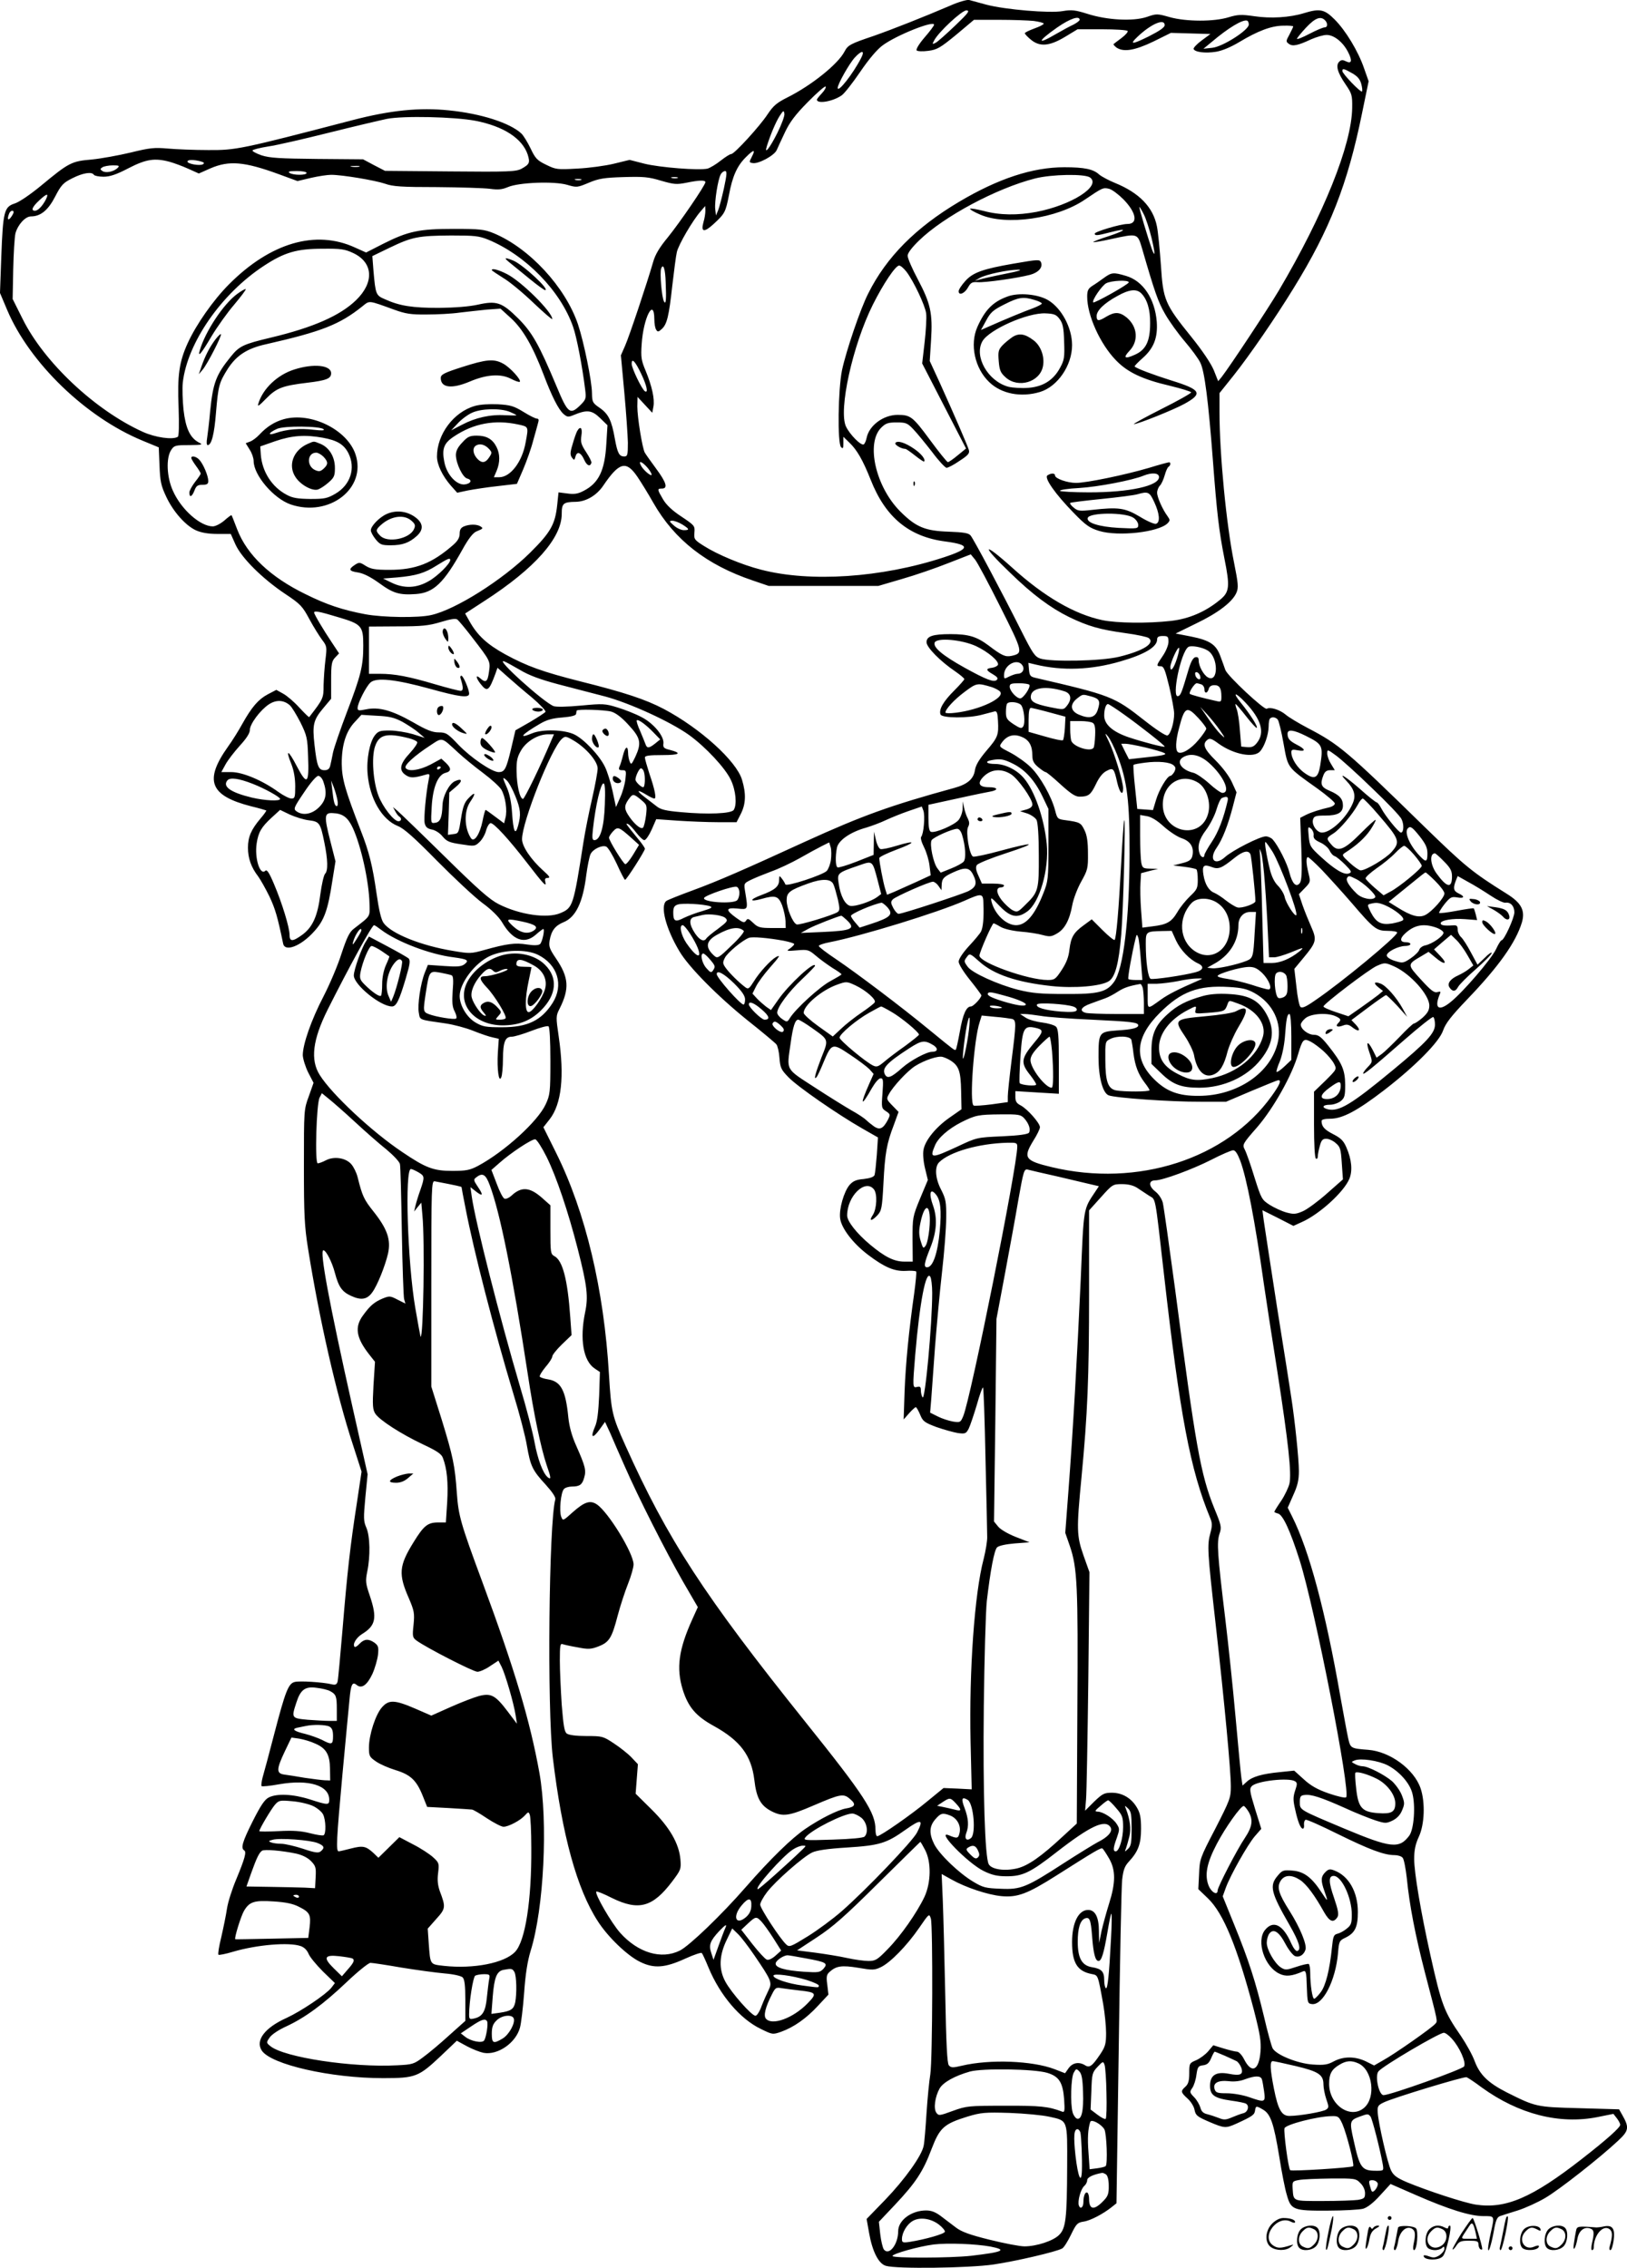 <svg version="1.0" xmlns="http://www.w3.org/2000/svg"
  viewBox="0 0 860.785 1199.859"
 preserveAspectRatio="xMidYMid meet">
<g transform="translate(0.191,1200.492) scale(0.1,-0.1)"
fill="#000000" stroke="none">
<path d="M5025 11975 c-140 -60 -307 -126 -407 -161 -122 -41 -134 -48 -152
-82 -34 -66 -175 -179 -301 -242 -58 -29 -76 -45 -106 -90 -42 -64 -176 -210
-192 -210 -7 0 -32 -16 -56 -35 -25 -20 -56 -38 -69 -42 -44 -11 -255 6 -335
26 l-78 20 -82 -20 c-45 -11 -132 -23 -194 -26 -107 -6 -114 -5 -165 20 -48
23 -58 34 -83 87 -16 33 -38 69 -49 79 -61 56 -213 105 -383 122 -155 16 -308
1 -511 -52 -591 -154 -616 -159 -762 -158 -74 0 -171 4 -215 8 -70 6 -94 4
-195 -21 -63 -15 -156 -32 -206 -37 -107 -9 -121 -16 -267 -137 -58 -48 -118
-89 -142 -96 -55 -18 -61 -43 -70 -278 l-7 -195 38 -90 c118 -279 415 -567
715 -691 l87 -36 4 -96 c3 -83 8 -107 35 -164 37 -80 103 -154 158 -179 27
-12 64 -19 112 -19 l72 0 25 -56 c33 -72 142 -180 261 -260 83 -55 93 -66 130
-135 22 -41 53 -90 67 -109 26 -34 26 -38 18 -105 -5 -39 -9 -100 -10 -136 0
-68 -1 -71 -76 -168 -2 -2 -25 21 -53 51 -27 30 -66 63 -85 73 l-36 20 -46
-24 c-50 -27 -84 -67 -134 -156 -18 -33 -52 -88 -76 -121 -127 -179 -96 -259
123 -315 42 -10 78 -21 80 -22 1 -2 -12 -21 -31 -43 -49 -58 -66 -97 -66 -154
0 -56 17 -104 54 -152 13 -18 40 -66 60 -107 30 -64 42 -104 72 -248 9 -47 95
-14 165 65 52 57 72 112 95 264 l17 106 -27 106 c-34 133 -33 152 13 149 52
-2 79 -22 105 -77 44 -95 86 -282 89 -402 2 -72 7 -63 -82 -132 -24 -18 -37
-45 -66 -132 -19 -61 -62 -162 -95 -226 -66 -127 -110 -255 -110 -312 1 -20
14 -62 29 -92 l28 -54 -25 -71 c-26 -70 -26 -72 -26 -370 0 -260 3 -318 22
-437 59 -371 151 -775 237 -1036 l46 -143 -25 -167 c-35 -225 -51 -369 -76
-672 -12 -140 -23 -263 -26 -273 -5 -15 -12 -18 -32 -13 -45 11 -169 19 -195
12 -33 -8 -49 -49 -107 -271 -27 -104 -55 -209 -62 -232 -6 -23 -9 -45 -6 -48
3 -3 45 1 94 10 156 27 264 -6 264 -82 0 -29 -7 -29 -103 2 -88 28 -174 32
-217 10 -22 -11 -43 -43 -85 -126 -55 -110 -64 -142 -45 -154 13 -8 4 -42 -42
-153 -22 -52 -44 -121 -49 -155 -5 -34 -19 -102 -30 -150 -12 -48 -19 -91 -15
-94 3 -3 38 4 78 16 126 37 295 51 356 30 19 -6 35 -22 43 -42 7 -17 42 -59
76 -93 l63 -61 -19 -25 c-28 -35 -160 -124 -236 -159 -116 -52 -167 -119 -132
-173 49 -74 365 -146 642 -146 172 0 188 7 305 117 l85 81 53 -29 c30 -16 69
-31 88 -35 75 -14 171 52 193 133 6 21 16 103 22 183 7 101 18 169 34 222 71
225 93 684 47 943 -50 277 -130 545 -302 1010 -116 313 -126 350 -135 471 -10
144 -20 193 -80 388 l-55 175 0 545 c0 513 1 544 18 541 115 -22 142 -28 142
-31 0 -2 9 -52 21 -111 44 -228 149 -636 254 -985 31 -101 63 -223 71 -273 19
-108 29 -129 100 -206 35 -39 53 -66 50 -77 -34 -122 -44 -1105 -13 -1367 49
-409 127 -694 238 -865 53 -83 157 -183 224 -215 73 -36 131 -32 240 18 44 20
83 33 86 29 4 -4 20 -39 36 -78 61 -146 166 -270 275 -323 63 -31 64 -31 108
-16 67 24 133 70 195 137 l56 60 -6 52 c-6 42 -4 54 12 68 35 32 65 36 151 22
76 -13 86 -13 120 3 49 23 137 112 203 208 53 77 53 77 62 49 11 -41 9 -746
-3 -824 -6 -36 -15 -128 -20 -205 -5 -77 -11 -154 -15 -172 -9 -52 -100 -179
-204 -287 l-98 -101 13 -73 c17 -98 50 -164 89 -175 55 -17 439 -12 569 7 116
17 332 67 364 85 9 5 29 37 46 72 28 58 34 65 67 70 36 5 104 41 149 77 l25
20 12 824 c6 452 14 852 18 888 6 51 13 71 35 95 50 54 65 94 65 175 0 58 -5
83 -21 110 -29 51 -78 80 -133 80 -41 0 -50 -5 -94 -47 l-48 -48 5 60 c3 33 8
317 12 631 l6 571 -31 87 c-37 106 -38 136 -11 416 32 336 40 522 40 978 l0
433 63 70 c61 68 63 69 112 69 33 0 60 -7 80 -20 17 -11 44 -29 62 -41 37 -24
30 16 79 -414 85 -749 139 -1036 245 -1292 11 -26 11 -41 1 -78 -18 -66 -16
-96 28 -486 48 -429 80 -771 80 -856 0 -60 -5 -72 -82 -223 -81 -155 -83 -162
-86 -240 l-4 -80 51 -49 c82 -79 155 -257 243 -591 33 -129 39 -166 35 -219
-8 -101 -47 -120 -87 -41 -11 22 -28 40 -37 40 -9 0 -41 8 -71 17 l-55 17 -26
-31 c-15 -18 -44 -39 -64 -48 -36 -15 -37 -17 -37 -69 0 -40 -5 -57 -20 -71
-27 -24 -25 -30 11 -63 17 -15 34 -42 37 -60 6 -30 15 -36 77 -63 82 -35 88
-35 146 -9 83 38 94 46 97 68 4 26 6 27 43 5 39 -23 56 -71 85 -247 13 -83 31
-175 40 -203 22 -80 34 -85 216 -84 84 0 169 5 188 10 23 7 55 32 90 71 l55
60 135 -59 c174 -76 287 -111 356 -111 61 0 60 4 39 -90 -8 -36 -14 -72 -14
-80 0 -35 17 17 30 89 10 58 17 75 33 81 12 4 54 18 94 30 41 13 106 43 145
66 74 43 290 213 385 302 58 54 61 70 23 137 l-17 30 -210 6 c-229 6 -231 7
-385 84 -98 50 -142 93 -169 165 -12 33 -45 92 -72 132 -90 130 -103 164 -162
428 -51 230 -86 436 -86 510 0 48 7 79 25 118 30 65 34 181 9 255 -34 101
-162 195 -277 204 -92 7 -94 8 -106 60 -6 27 -24 125 -41 219 -79 453 -165
775 -256 956 l-23 46 29 66 c23 50 30 80 30 128 0 63 -21 265 -40 388 -5 36
-39 250 -75 475 -35 226 -67 434 -71 463 l-7 54 82 -41 82 -42 44 20 c93 41
223 159 252 229 18 43 12 104 -16 167 -15 35 -30 49 -69 69 -47 24 -62 41 -62
70 0 8 17 12 48 12 64 1 141 42 283 151 166 128 292 256 312 316 13 37 41 74
128 165 167 174 257 301 289 407 18 63 -3 103 -80 151 -184 115 -221 146 -434
353 -414 405 -454 438 -619 524 -49 26 -101 57 -117 71 -31 26 -82 42 -100 31
-13 -8 -207 173 -219 205 -5 14 -16 46 -26 72 -22 62 -55 85 -155 105 l-82 16
108 53 c117 56 194 115 214 164 11 26 9 48 -13 158 -41 201 -77 575 -77 797
l0 100 76 95 c84 106 219 302 316 460 192 311 286 551 362 925 l35 170 -24 68
c-31 91 -98 201 -156 259 -54 54 -78 59 -163 33 -75 -23 -175 -29 -262 -16
-68 10 -87 9 -134 -5 -79 -25 -227 -24 -313 0 -67 19 -70 19 -122 1 -72 -24
-210 -17 -315 17 -64 20 -83 22 -130 14 -69 -12 -304 8 -403 34 -40 11 -81 22
-92 25 -11 2 -55 -10 -100 -30z m27 -105 c-46 -44 -92 -85 -103 -91 -19 -10
-20 -9 -8 13 24 45 146 158 170 158 20 -1 11 -13 -59 -80z m658 30 c0 -5 -15
-16 -32 -25 -18 -8 -60 -31 -93 -50 -104 -61 -100 -40 7 35 66 46 118 64 118
40z m1298 -2 c16 -16 15 -38 -2 -38 -8 0 -44 -15 -80 -34 -36 -19 -66 -31 -66
-26 0 4 22 31 48 59 48 51 77 62 100 39z m-1540 -4 c28 -4 52 -10 52 -14 0 -5
-22 -16 -50 -26 -27 -10 -50 -21 -50 -25 0 -4 14 -19 31 -33 47 -40 99 -36
182 14 l66 40 130 0 c71 0 132 -4 135 -9 3 -5 -11 -21 -32 -37 -20 -15 -39
-29 -42 -32 -3 -2 4 -10 14 -18 37 -26 96 -17 196 31 l93 46 104 -3 105 -3
-46 -34 c-26 -19 -45 -40 -43 -45 6 -17 62 -24 118 -15 32 5 78 24 123 51 98
59 171 87 234 87 28 1 52 -1 52 -4 0 -3 -9 -22 -20 -43 -19 -34 -19 -38 -3
-49 19 -15 48 -9 118 24 28 12 64 23 82 23 39 0 87 -38 114 -92 23 -45 18 -63
-13 -47 -16 8 -24 8 -35 -3 -19 -20 -9 -57 35 -121 32 -47 35 -56 34 -122 -2
-195 -150 -564 -388 -967 -62 -104 -258 -400 -302 -457 l-19 -23 -23 58 c-15
36 -60 103 -117 174 -143 177 -151 197 -163 382 -6 84 -15 176 -21 205 -20
102 -94 178 -222 230 -34 14 -71 34 -83 44 -31 29 -78 39 -185 39 -168 0 -350
-60 -557 -183 -229 -136 -384 -292 -480 -484 -42 -82 -117 -304 -139 -406 -21
-102 -25 -389 -5 -408 10 -10 12 -6 12 21 l0 34 31 -30 c41 -39 72 -93 113
-196 78 -199 202 -303 396 -328 134 -18 131 -38 -9 -84 -329 -108 -707 -133
-967 -65 -102 26 -232 81 -301 125 -51 32 -54 36 -51 71 3 36 1 38 -69 85 -49
32 -80 62 -97 91 -31 53 -32 57 -6 57 33 0 24 32 -31 106 -28 38 -55 76 -60
85 -13 26 -39 185 -39 243 l1 51 39 -42 39 -42 6 32 c8 40 -8 110 -41 190 -23
55 -26 71 -21 142 9 139 66 250 67 130 0 -22 4 -47 10 -55 7 -12 12 -12 29 4
28 25 38 67 56 230 9 76 19 156 24 177 9 40 85 170 127 217 l23 27 1 -25 c0
-14 -4 -41 -10 -60 -15 -54 3 -57 55 -9 58 54 62 61 80 153 18 98 43 154 90
200 42 42 52 42 30 0 -14 -27 -14 -29 6 -32 30 -5 112 39 126 68 6 14 26 57
44 95 25 53 54 92 120 159 49 50 92 87 95 83 4 -4 -5 -20 -19 -35 -15 -16 -27
-31 -27 -34 0 -25 86 -10 132 23 14 10 58 66 98 125 45 66 89 118 118 139 73
54 272 133 272 109 0 -5 -23 -36 -51 -68 -30 -35 -46 -63 -41 -68 5 -5 33 -6
62 -2 46 6 63 16 147 85 l94 79 132 0 c73 0 156 -3 185 -6z m1137 -19 c0 -29
-137 -117 -193 -123 l-47 -5 45 37 c86 73 161 118 185 112 6 -1 10 -11 10 -21z
m-445 -3 c0 -12 -26 -30 -85 -60 -89 -44 -104 -44 -57 0 71 67 142 97 142 60z
m-1606 -174 c-43 -84 -124 -187 -124 -158 0 20 62 130 91 161 37 40 54 38 33
-3z m2597 -80 c28 -16 42 -31 49 -57 5 -19 7 -37 4 -40 -7 -7 -104 94 -104
108 0 15 7 14 51 -11z m-3040 -316 c-40 -80 -71 -119 -56 -71 19 61 47 127 67
159 20 31 23 33 26 13 2 -11 -15 -57 -37 -101z m-1598 64 c149 -29 248 -93
277 -179 13 -43 10 -51 -33 -75 -29 -15 -64 -17 -377 -14 l-345 3 -58 30 -58
31 -242 2 c-200 2 -251 5 -295 19 -29 10 -50 22 -48 26 3 5 40 14 83 21 43 6
186 39 318 72 132 33 272 66 310 74 88 17 356 11 468 -10z m-1618 -217 c22 -6
66 -22 97 -36 l58 -26 61 27 c99 43 180 36 363 -31 l98 -36 72 17 c39 9 87 16
106 16 59 0 232 -29 285 -47 41 -15 89 -18 275 -18 124 -1 250 -5 280 -9 44
-6 64 -4 95 9 58 25 245 32 314 12 51 -15 54 -14 114 11 52 22 81 27 184 30
105 3 132 1 198 -19 69 -20 83 -21 134 -11 68 14 101 15 101 3 0 -16 -135
-213 -198 -291 -44 -53 -67 -91 -78 -130 -31 -108 -127 -396 -149 -445 l-22
-50 18 -195 c10 -107 18 -228 19 -267 0 -65 -2 -73 -19 -73 -27 0 -36 17 -50
94 -17 97 -34 131 -80 163 -38 26 -40 31 -41 77 0 63 -43 272 -74 365 -67 198
-258 404 -446 482 -49 20 -73 23 -210 23 -184 0 -242 -12 -375 -79 l-90 -46
-58 26 c-208 96 -448 26 -667 -194 -83 -83 -174 -213 -219 -312 -45 -99 -55
-170 -48 -340 3 -89 2 -151 -4 -155 -27 -17 -119 -4 -185 26 -252 114 -523
368 -637 599 l-52 104 3 156 c2 86 7 172 12 192 13 46 52 89 82 89 51 0 91 33
128 105 32 62 43 73 91 97 55 28 103 36 114 18 3 -5 26 -10 51 -10 33 0 67 11
132 45 93 48 139 55 217 34z m165 2 c18 -5 21 -9 12 -15 -17 -10 -82 2 -82 14
0 11 33 11 70 1z m-440 -35 c-21 -20 -62 -28 -80 -16 -13 9 -13 11 0 20 8 5
33 10 55 10 34 0 37 -2 25 -14z m1278 7 c-10 -2 -28 -2 -40 0 -13 2 -5 4 17 4
22 1 32 -1 23 -4z m-278 -33 c0 -13 -70 -13 -90 0 -11 7 0 10 38 10 28 0 52
-4 52 -10z m2208 -82 c-11 -50 -25 -103 -31 -117 l-11 -26 -4 34 c-4 39 14
155 29 183 5 10 16 18 23 18 11 0 10 -17 -6 -92z m1937 58 c61 -45 -97 -146
-283 -182 -101 -19 -195 -18 -280 5 -40 10 -72 15 -72 11 0 -4 24 -18 53 -30
138 -61 407 -22 555 79 92 62 96 65 128 57 16 -4 50 -30 76 -56 69 -71 78
-130 21 -130 -37 0 -173 -41 -173 -51 0 -12 13 -11 82 7 93 24 89 12 -7 -20
-48 -15 -85 -30 -83 -32 3 -2 45 5 94 16 143 31 140 32 165 -52 66 -228 84
-280 121 -344 22 -39 69 -104 104 -145 35 -41 73 -92 83 -114 22 -45 42 -200
66 -515 21 -278 32 -373 61 -520 30 -149 27 -178 -24 -219 -75 -62 -162 -100
-258 -111 -124 -14 -287 -12 -364 4 -147 31 -307 124 -475 276 -160 144 -170
125 -13 -25 120 -117 214 -186 313 -235 100 -48 161 -66 299 -85 60 -8 115
-20 122 -26 34 -28 -30 -68 -158 -99 -95 -23 -361 -28 -417 -9 -28 10 -40 28
-98 143 -104 208 -254 489 -270 508 -11 13 -37 17 -116 20 -124 4 -173 24
-256 107 -130 130 -183 361 -101 443 24 24 37 28 82 28 49 0 57 -3 89 -37 20
-21 64 -75 99 -120 34 -46 69 -83 76 -83 8 0 39 16 69 37 45 29 54 40 49 57
-7 24 -78 188 -154 356 l-53 115 7 111 c9 143 -3 194 -70 321 -30 56 -54 112
-54 125 0 14 22 43 60 80 130 127 410 277 615 329 88 22 262 25 290 5z m-2182
-3 c-7 -2 -21 -2 -30 0 -10 3 -4 5 12 5 17 0 24 -2 18 -5z m-510 -10 c-7 -2
-21 -2 -30 0 -10 3 -4 5 12 5 17 0 24 -2 18 -5z m-2833 -105 c-18 -34 -41 -58
-57 -58 -23 0 -14 21 24 56 40 37 51 38 33 2z m5810 -78 c11 -22 29 -77 40
-122 20 -83 21 -111 2 -61 -18 51 -70 223 -66 223 2 0 13 -18 24 -40z m-5980
12 c0 -5 -7 -17 -15 -28 -15 -19 -20 -8 -9 20 6 17 24 22 24 8z m2511 -145
c198 -82 383 -271 449 -461 19 -53 49 -210 64 -332 6 -48 4 -53 -26 -83 -54
-53 -66 -43 -125 99 -93 222 -129 286 -204 361 -86 85 -114 94 -213 72 -45
-10 -120 -16 -206 -17 -139 0 -207 10 -286 46 -47 20 -49 25 -60 150 l-6 78
93 45 c117 56 149 63 324 64 124 0 146 -2 196 -22z m-714 -71 c106 -50 112
-155 15 -249 -84 -82 -228 -145 -450 -198 -147 -35 -168 -45 -213 -101 -78
-96 -94 -139 -109 -288 -5 -58 -13 -122 -16 -142 -4 -22 -3 -38 3 -38 20 0 35
57 44 174 12 141 16 156 63 231 46 70 102 107 203 129 294 67 388 104 508 200
40 32 29 33 170 -18 58 -21 87 -26 170 -25 55 0 134 4 175 10 41 5 107 12 145
16 l71 5 56 -51 c62 -57 115 -148 172 -298 44 -116 78 -183 105 -208 20 -17
25 -18 54 -6 70 29 95 27 139 -15 l40 -39 -6 -98 c-8 -141 -40 -208 -120 -249
-30 -16 -50 -19 -86 -14 l-47 6 -7 -67 c-11 -103 -35 -145 -144 -253 -146
-144 -393 -300 -522 -329 -67 -16 -257 -13 -349 4 -122 23 -205 51 -316 106
-187 91 -310 208 -362 343 -15 39 -28 73 -30 75 -1 2 -18 -10 -38 -28 -20 -17
-47 -31 -61 -31 -66 0 -167 89 -211 188 -33 72 -37 173 -10 215 16 25 22 27
95 27 73 1 76 2 50 15 -45 25 -68 75 -79 172 -5 48 -7 113 -4 143 24 212 205
472 430 619 108 71 174 90 310 90 96 1 117 -2 162 -23z m1653 -156 c4 -92 1
-119 -9 -100 -12 21 -23 153 -15 174 11 30 22 -1 24 -74z m1274 57 c38 -50 98
-177 104 -220 3 -22 -1 -90 -8 -152 l-13 -113 116 -225 116 -225 -44 -36 c-24
-20 -47 -36 -52 -36 -5 0 -48 54 -96 119 -90 122 -102 131 -170 131 -75 0
-151 -56 -164 -122 -3 -15 -10 -31 -15 -34 -14 -9 -74 52 -94 94 -41 86 35
431 142 645 55 110 120 207 139 207 8 0 25 -15 39 -33z m-1403 -541 c29 -61
38 -103 19 -91 -16 10 -70 122 -70 145 0 34 19 13 51 -54z m34 -497 c14 -17
23 -34 20 -37 -6 -6 -44 27 -56 50 -16 30 7 21 36 -13z m-55 -46 c19 -28 58
-91 85 -139 112 -196 282 -328 525 -410 l85 -29 290 0 290 0 126 37 c70 20
180 58 245 84 l118 46 23 -28 c13 -16 73 -129 134 -251 120 -239 121 -244 59
-258 -33 -7 -51 1 -122 55 -63 47 -106 60 -201 60 -94 0 -127 -11 -127 -43 0
-27 73 -101 153 -155 26 -18 47 -36 47 -40 0 -4 -25 -32 -54 -61 -57 -57 -82
-100 -72 -126 7 -20 150 -21 221 -1 28 7 57 15 65 17 12 3 16 -8 18 -50 4 -75
0 -87 -62 -159 -37 -44 -56 -75 -60 -102 -7 -47 -40 -75 -110 -94 -339 -93
-485 -146 -786 -283 -327 -150 -462 -209 -595 -258 -71 -26 -136 -52 -142 -57
-33 -27 -2 -146 69 -265 49 -84 205 -241 363 -368 77 -61 145 -118 151 -126 6
-8 14 -40 16 -72 4 -52 9 -62 49 -103 48 -49 257 -194 388 -269 l84 -48 -6
-92 c-4 -50 -9 -98 -12 -107 -4 -10 -24 -17 -58 -21 -39 -3 -56 -11 -74 -31
-30 -35 -57 -129 -50 -178 7 -52 69 -133 149 -193 86 -65 138 -87 198 -84 27
2 52 0 55 -3 3 -3 -2 -54 -10 -114 -29 -204 -45 -369 -51 -519 l-5 -150 29 33
c15 17 32 32 35 32 4 0 14 -18 23 -39 14 -35 22 -42 86 -66 40 -14 91 -28 114
-32 39 -5 43 -3 57 23 8 16 27 73 43 126 15 54 30 95 33 92 3 -3 9 -173 13
-377 5 -205 9 -390 9 -412 1 -22 -8 -75 -19 -119 -48 -181 -77 -589 -69 -965
l6 -253 -75 4 -74 3 -83 -68 c-85 -71 -251 -187 -268 -187 -5 0 -9 15 -9 34 0
91 -57 179 -372 572 -535 668 -729 966 -951 1461 -70 156 -75 175 -87 374 -26
450 -124 861 -279 1173 l-68 137 33 42 c63 81 79 227 48 438 -15 103 -15 109
4 146 54 107 50 167 -19 268 -34 50 -38 63 -33 94 9 53 30 79 74 97 64 26 102
104 120 250 6 46 16 95 22 109 12 27 60 50 83 41 9 -3 34 -44 56 -91 21 -47
41 -85 44 -85 8 0 105 153 105 164 0 6 -17 30 -38 55 -65 80 -67 82 -51 76 8
-3 27 -24 43 -45 17 -22 36 -40 43 -40 8 0 25 25 39 56 l24 55 113 -8 c61 -4
157 -8 212 -8 l100 0 23 45 c26 52 28 106 6 179 -29 99 -221 273 -414 375 -97
51 -210 88 -438 145 -205 52 -285 81 -401 144 -96 53 -147 100 -189 175 l-23
41 103 67 c266 172 408 333 408 460 0 56 8 63 75 64 54 1 110 34 145 86 84
124 121 134 180 47z m238 -253 c38 -24 40 -30 8 -30 -14 0 -38 11 -53 25 -25
22 -26 24 -8 25 11 0 35 -9 53 -20z m-1822 -490 c126 -37 134 -47 134 -151 0
-106 -12 -157 -86 -350 -35 -92 -68 -188 -74 -215 -5 -27 -12 -59 -15 -71 -4
-16 -13 -23 -30 -23 -32 0 -40 20 -53 134 -12 107 -6 132 47 195 l41 49 0 98
c0 85 3 101 21 120 l21 22 -39 59 c-43 64 -93 148 -93 157 0 11 27 6 126 -24z
m709 -106 c99 -128 98 -127 90 -184 -7 -53 -17 -60 -47 -33 -25 22 -23 2 3
-31 35 -44 44 -38 79 57 l10 29 53 -47 c28 -25 87 -76 130 -111 42 -36 74 -70
71 -75 -3 -5 -40 -29 -82 -54 l-77 -44 -23 -98 c-26 -108 -34 -123 -66 -123
-35 0 -147 76 -213 145 -57 60 -65 65 -104 65 -33 0 -64 12 -138 55 -110 62
-179 81 -246 67 -39 -8 -45 -7 -45 7 0 26 45 114 68 135 31 28 132 17 314 -33
158 -44 208 -50 208 -26 0 22 -31 95 -41 95 -5 0 -7 -6 -5 -12 16 -49 16 -68
1 -68 -9 0 -68 15 -133 34 -141 42 -216 56 -294 56 l-58 0 0 125 0 125 153 1
c128 0 164 4 227 23 52 16 79 20 88 13 7 -6 42 -47 77 -93z m3685 -25 c0 -17
-13 -49 -30 -74 -35 -51 -36 -55 -11 -55 16 0 23 -17 45 -108 14 -60 26 -124
26 -143 0 -48 -19 -109 -35 -115 -8 -4 -61 31 -123 80 -160 126 -176 132 -577
225 -26 6 -30 12 -33 43 l-3 36 38 -9 c142 -34 293 -29 450 17 128 37 193 76
193 116 0 13 8 18 30 18 27 0 30 -3 30 -31z m-1017 -23 c63 -30 121 -79 115
-98 -3 -7 -17 -14 -31 -16 -35 -4 -34 -13 5 -35 22 -13 28 -21 20 -29 -15 -15
-56 1 -170 64 -117 65 -168 108 -159 133 11 28 145 16 220 -19z m1225 -23 c57
-35 57 -173 1 -142 -23 12 -49 60 -49 89 0 15 -5 20 -17 18 -12 -2 -24 -23
-36 -63 -37 -125 -42 -139 -56 -143 -36 -12 14 233 54 260 14 10 75 -1 103
-19z m-163 -42 c-17 -53 -35 -75 -35 -44 1 24 39 108 46 100 3 -3 -2 -28 -11
-56z m-3475 -61 c47 -28 103 -49 200 -75 74 -19 187 -49 250 -65 130 -35 345
-133 444 -204 87 -63 192 -175 221 -238 26 -55 33 -130 15 -158 -12 -20 -138
-25 -278 -12 -82 7 -109 14 -130 31 -15 12 -45 35 -66 51 -44 34 -37 40 12 10
18 -11 37 -20 42 -20 12 0 3 47 -27 134 -12 38 -23 75 -23 83 0 10 22 13 92
13 93 0 107 10 38 28 -30 7 -35 13 -32 34 4 39 -54 108 -118 140 -30 16 -86
38 -125 50 -65 20 -77 21 -192 10 -75 -7 -132 -8 -146 -3 -54 21 -313 255
-262 237 11 -4 49 -25 85 -46z m2659 22 c11 -21 -3 -42 -28 -42 -9 0 -28 -7
-43 -14 -27 -14 -28 -14 -28 7 0 57 75 93 99 49z m939 -56 c3 -12 -1 -17 -10
-14 -7 3 -15 13 -16 22 -3 12 1 17 10 14 7 -3 15 -13 16 -22z m-1101 -57 c17
-6 36 -16 42 -23 28 -33 -108 -97 -235 -112 -30 -4 -54 -3 -54 1 0 18 46 68
101 109 64 48 67 49 146 25z m197 13 c8 -13 -32 -72 -48 -72 -20 0 -56 40 -56
62 0 15 8 18 49 18 28 0 52 -4 55 -8z m910 2 c9 -3 16 -15 16 -25 0 -25 16
-24 23 1 3 13 14 20 30 20 27 0 37 -16 37 -61 0 -27 -2 -29 -27 -23 -76 17
-135 33 -140 38 -7 7 25 56 36 56 5 0 16 -3 25 -6z m-726 -36 c37 -11 43 -42
14 -78 -17 -21 -18 -21 -91 -6 -82 17 -103 30 -99 60 6 43 80 54 176 24z m959
-60 c84 -89 104 -158 62 -212 -16 -21 -28 -26 -53 -24 l-31 3 -7 85 c-3 47
-11 97 -17 113 -6 15 -8 27 -6 27 3 0 28 -29 56 -65 28 -36 54 -64 56 -61 7 7
-34 71 -85 134 -46 57 -29 57 25 0z m-815 32 c43 -12 49 -24 34 -70 -13 -42
-44 -50 -100 -26 -45 19 -49 54 -10 85 31 24 28 24 76 11z m-4240 -47 c10 -9
35 -50 56 -91 34 -69 37 -84 40 -178 6 -147 -5 -157 -59 -54 -46 89 -63 95
-29 11 13 -33 20 -75 20 -116 0 -58 -2 -65 -20 -65 -11 0 -41 15 -68 34 -85
62 -190 106 -250 106 l-53 0 23 42 c13 23 47 67 76 99 34 37 52 65 52 82 0 31
54 104 100 135 39 26 80 24 112 -5z m3868 2 c16 -19 24 -96 11 -114 -8 -12
-16 -10 -50 12 -36 24 -41 32 -41 65 0 21 3 42 7 45 12 13 60 7 73 -8z m546
-51 c84 -60 214 -162 214 -169 0 -6 -112 23 -190 49 -85 29 -130 68 -130 115
0 34 9 61 20 61 4 0 43 -25 86 -56z m-396 12 l85 -23 -3 -59 c-2 -32 -7 -62
-10 -65 -4 -4 -46 5 -94 19 l-88 25 0 63 c0 45 4 64 13 64 6 -1 50 -11 97 -24z
m903 -96 c29 -42 29 -44 4 -21 -14 13 -44 51 -67 85 l-42 61 37 -40 c20 -22
51 -60 68 -85z m-3221 100 c24 -7 55 -30 92 -71 64 -69 69 -95 35 -169 -19
-39 -22 -43 -29 -25 -5 11 -9 32 -9 48 -1 40 -15 33 -27 -15 -6 -24 -14 -51
-19 -60 -5 -14 -2 -18 15 -18 21 0 22 -3 17 -47 -3 -27 -15 -70 -28 -98 l-22
-50 -18 84 c-10 46 -28 104 -40 128 -29 61 -111 147 -162 172 -53 26 -169 29
-224 6 -77 -32 -55 -6 41 50 37 22 67 30 120 34 46 4 71 10 72 19 1 6 2 14 3
17 2 9 145 5 183 -5z m3107 -35 c22 -24 41 -49 41 -55 0 -6 -18 -33 -41 -60
-41 -49 -89 -77 -108 -65 -15 9 -14 57 5 128 29 113 41 119 103 52z m-4212
-19 c28 -16 67 -41 85 -57 l33 -28 -63 20 c-35 10 -90 19 -122 19 -51 0 -61
-3 -79 -26 -27 -35 -45 -126 -38 -204 11 -130 75 -241 159 -275 32 -12 87 -61
208 -184 91 -92 199 -193 241 -224 48 -35 86 -73 103 -101 56 -96 119 -119
179 -66 19 17 37 30 39 30 10 0 -5 -70 -17 -80 -9 -7 -31 -8 -70 -2 -61 10
-106 4 -224 -29 -71 -20 -78 -20 -166 -5 -170 28 -326 91 -367 147 -13 17 -25
67 -38 158 -21 146 -39 219 -83 331 -83 215 -100 273 -101 355 0 98 22 171 70
221 l34 37 82 -5 c67 -3 93 -10 135 -32z m4631 12 c6 -7 20 -65 31 -128 24
-131 16 -121 179 -237 50 -36 92 -72 92 -79 0 -8 -12 -16 -27 -20 -49 -11 -97
-26 -127 -41 l-29 -15 6 -164 c4 -124 2 -167 -8 -181 -19 -25 -40 -4 -55 55
-11 47 -59 142 -88 175 -8 9 -25 17 -37 17 -31 0 -174 -73 -214 -108 -55 -51
-90 -15 -46 48 31 45 60 119 86 219 l19 74 -25 55 c-15 32 -49 77 -85 113 -61
60 -72 87 -45 109 13 11 23 8 61 -20 80 -57 185 -77 218 -41 24 26 45 88 46
132 0 20 3 39 7 42 10 11 30 8 41 -5z m-3300 -71 l33 -34 -27 -22 c-33 -26
-43 -26 -51 -3 -3 9 -16 40 -28 69 -13 28 -21 54 -18 57 8 7 50 -24 91 -67z
m2322 53 c10 -6 14 -25 12 -66 -1 -31 -5 -61 -8 -65 -15 -24 -105 4 -118 36
-3 9 -6 37 -6 61 l0 44 53 0 c28 0 59 -4 67 -10z m1128 -69 c88 -44 91 -52 75
-155 -11 -68 -30 -78 -81 -42 -40 27 -72 77 -72 111 0 14 6 16 36 10 43 -8 39
7 -9 31 -36 19 -47 31 -47 57 0 25 32 21 98 -12z m-999 -101 c53 -137 66 -245
65 -525 -1 -345 -32 -607 -82 -675 -39 -54 -82 -65 -257 -64 -131 0 -176 4
-249 22 -107 27 -247 90 -269 123 -20 28 -20 29 -2 53 13 18 17 16 65 -27 76
-68 197 -109 381 -129 122 -13 263 -1 304 26 33 22 52 92 65 245 11 127 24
624 16 606 -3 -5 -10 -107 -16 -225 -13 -247 -26 -399 -35 -408 -3 -3 -32 20
-63 51 l-58 58 -42 -31 c-54 -39 -68 -63 -76 -129 -4 -39 -16 -70 -41 -108
-32 -49 -38 -53 -74 -53 -104 0 -361 92 -361 129 0 18 67 171 75 171 2 0 19
-8 37 -19 19 -11 63 -21 106 -25 40 -3 92 -11 116 -18 38 -10 47 -9 76 8 41
23 67 72 81 150 6 33 27 88 47 124 34 61 37 70 36 150 0 60 -5 96 -18 122 -19
40 -25 43 -97 53 -46 6 -47 7 -59 53 -18 71 -78 178 -128 227 -24 24 -73 59
-107 77 -62 32 -63 32 -46 55 27 37 63 47 105 29 39 -16 56 -46 56 -101 0 -25
8 -40 31 -59 17 -14 34 -26 39 -26 5 0 40 -29 79 -65 54 -49 78 -65 100 -65
48 0 60 10 87 66 17 36 36 60 56 70 36 19 40 15 57 -62 13 -55 31 -73 31 -30
0 36 -47 190 -76 249 -21 43 -22 48 -5 27 12 -14 34 -59 50 -100z m-3747 89
c20 -5 40 -14 43 -20 4 -5 -14 -32 -39 -59 -53 -57 -59 -91 -21 -116 24 -16
41 -16 104 2 23 7 24 5 17 -27 -14 -69 -27 -204 -21 -230 5 -20 14 -28 38 -33
18 -3 43 -19 57 -37 22 -26 36 -32 98 -41 69 -11 73 -11 97 12 14 13 30 41 35
62 6 21 17 38 24 38 18 0 96 -85 194 -212 88 -114 103 -130 95 -98 -4 15 0 20
13 20 15 1 9 9 -23 38 -66 59 -113 129 -113 167 0 91 154 480 211 531 17 15
21 15 62 -9 66 -39 127 -110 127 -148 0 -17 -13 -88 -29 -158 -16 -69 -37
-173 -46 -231 -53 -339 -56 -348 -122 -376 -70 -30 -215 -9 -326 47 -49 25
-107 76 -287 253 -124 122 -236 230 -249 241 l-24 20 12 -22 c6 -12 16 -25 21
-28 15 -9 12 -25 -4 -25 -24 0 -83 75 -106 136 -28 74 -37 202 -18 259 21 64
62 74 180 44z m753 -11 c-56 -133 -142 -310 -150 -310 -17 1 -33 73 -34 146
-1 56 4 77 24 111 28 48 90 85 142 85 l32 0 -14 -32z m-495 -63 c30 -28 90
-77 133 -109 43 -32 87 -72 97 -88 22 -37 33 -112 22 -151 l-7 -28 -47 35
c-26 20 -49 36 -51 36 -2 0 -10 -27 -16 -59 -14 -69 -44 -115 -61 -91 -36 54
-38 143 -4 193 32 47 27 57 -10 18 -21 -22 -29 -44 -39 -107 -12 -76 -13 -79
-40 -82 l-29 -4 4 112 3 112 34 29 c38 31 36 49 -4 31 -31 -14 -65 -80 -66
-129 -2 -62 -12 -88 -38 -91 -24 -4 -24 -4 -19 85 6 103 33 169 73 179 31 8
32 24 2 53 l-24 22 -57 -31 c-60 -31 -119 -39 -132 -18 -9 14 46 64 130 119
67 44 57 46 146 -36z m3639 25 c46 -11 90 -24 99 -29 17 -9 -7 -14 -125 -26
l-62 -7 -21 41 -20 41 22 0 c13 0 61 -9 107 -20z m1197 -214 c80 -76 151 -150
157 -165 14 -27 12 -71 -3 -71 -12 0 -84 89 -104 128 -9 17 -20 32 -25 32 -4
0 -44 31 -87 70 -79 69 -122 95 -72 43 41 -43 51 -77 33 -118 -31 -75 -115
-155 -163 -155 -27 0 -56 42 -47 70 5 17 15 20 64 20 66 0 94 15 94 53 0 36
-19 56 -70 78 -46 19 -52 35 -33 83 7 18 17 26 35 26 l25 0 -20 33 c-11 17
-20 42 -20 55 0 23 1 23 46 -10 25 -18 111 -95 190 -172z m-862 133 c78 -69
118 -159 71 -159 -8 0 -40 22 -70 50 -30 27 -67 52 -82 56 -65 15 -95 60 -55
83 39 23 87 13 136 -30z m-1036 -5 c64 -32 115 -88 156 -174 l31 -65 0 -190
c0 -182 -2 -193 -27 -256 -45 -115 -92 -169 -144 -169 -53 0 -113 58 -130 124
-6 27 -3 25 43 -23 57 -59 94 -66 145 -29 66 46 117 223 104 358 -14 137 -64
281 -121 348 -37 44 -100 75 -152 75 -46 0 -58 13 -20 20 47 9 65 6 115 -19z
m850 -9 c11 -10 11 -17 3 -34 -7 -11 -16 -21 -21 -21 -16 0 -60 -73 -76 -128
l-16 -53 -41 3 -42 3 -12 115 c-7 63 -10 116 -8 118 2 3 30 8 62 12 69 9 133
3 151 -15z m-3878 -9 c0 -3 -4 -8 -10 -11 -5 -3 -10 -1 -10 4 0 6 5 11 10 11
6 0 10 -2 10 -4z m1074 -22 c9 -24 7 -84 -3 -84 -12 0 -41 29 -41 40 0 18 20
60 29 60 5 0 12 -7 15 -16z m1942 -15 c37 -22 114 -131 114 -160 0 -12 -11
-21 -32 -27 l-33 -9 38 -12 c20 -7 42 -22 49 -34 7 -14 12 -83 12 -187 1 -185
-2 -195 -73 -264 -38 -38 -42 -39 -67 -26 -14 8 -39 31 -56 52 -30 39 -32 68
-3 68 8 0 15 5 15 10 0 6 -26 10 -58 10 l-59 0 -18 41 c-14 30 -16 45 -9 57 6
9 75 37 155 63 172 56 156 63 -29 13 -73 -20 -139 -34 -146 -31 -19 8 -40 131
-26 157 8 15 7 26 -1 43 -7 12 -16 38 -20 57 l-7 35 -1 -36 c0 -20 -10 -48
-21 -62 -22 -27 -124 -71 -147 -63 -9 4 -13 26 -13 74 l0 69 78 17 c42 9 106
23 142 31 36 8 82 17 103 21 49 8 47 24 -3 24 -56 0 -64 24 -22 62 39 34 90
37 138 7z m-3637 -40 c21 -60 14 -98 -23 -135 -37 -37 -86 -46 -120 -21 -16
12 -14 19 41 100 33 50 65 87 75 87 9 0 21 -13 27 -31z m-374 -11 c62 -24 145
-70 145 -80 0 -13 -81 -9 -149 7 -112 27 -157 58 -130 91 14 17 60 11 134 -18z
m1389 -64 c29 -71 31 -100 15 -158 -15 -54 -25 -32 -32 70 -3 51 -13 99 -26
129 -26 59 -26 63 -2 41 11 -10 31 -47 45 -82z m3613 70 c44 -27 69 -104 53
-163 -38 -143 -240 -103 -240 47 0 110 98 171 187 116z m-4554 -91 c4 -18 2
-33 -3 -33 -11 0 -17 21 -24 85 l-6 50 14 -35 c7 -19 16 -50 19 -67z m1415
-25 c-4 -118 -24 -188 -55 -188 -12 0 -13 11 -8 58 14 127 41 242 56 242 8 0
10 -37 7 -112z m192 25 c31 -26 32 -29 26 -82 -4 -31 -11 -60 -16 -65 -12 -12
-52 24 -81 71 -20 33 -18 51 14 91 14 17 21 15 57 -15z m3103 -5 c-21 -92 -49
-165 -83 -216 -22 -33 -40 -65 -40 -71 0 -17 -17 -13 -24 5 -15 39 -5 78 33
128 21 28 46 77 55 108 9 31 22 59 29 61 26 11 35 7 30 -15z m798 -74 c112
-130 117 -143 69 -197 -30 -34 -135 -97 -163 -97 -8 0 -34 18 -58 40 -41 38
-43 41 -25 53 63 40 105 79 134 121 18 27 30 51 28 53 -2 3 -37 -29 -78 -70
-87 -88 -121 -102 -155 -62 -29 33 -29 36 9 60 34 21 102 102 130 153 9 18 21
32 26 32 5 0 43 -39 83 -86z m-2405 -53 c-2 -30 -9 -58 -14 -63 -5 -5 1 -28
15 -56 13 -26 26 -70 29 -98 l6 -50 -78 -36 c-44 -20 -96 -43 -116 -52 l-37
-15 -10 32 c-10 32 -31 141 -31 162 0 6 41 26 92 45 105 39 104 52 -1 20 -39
-12 -78 -20 -85 -17 -8 3 -19 25 -24 49 l-10 43 -1 -62 -1 -61 -91 -36 c-51
-20 -96 -33 -100 -30 -11 6 -12 58 -3 104 8 39 71 83 154 106 30 9 78 27 105
40 28 13 82 35 120 48 l70 24 8 -21 c5 -12 6 -46 3 -76z m-3254 24 c56 -7 61
-13 82 -117 19 -93 20 -150 4 -166 -7 -7 -18 -56 -25 -108 -14 -115 -41 -175
-96 -215 -51 -37 -67 -37 -67 0 0 38 -39 167 -82 268 -26 62 -38 79 -46 71
-28 -28 -58 66 -46 145 9 59 25 86 78 135 l46 42 52 -25 c29 -13 74 -27 100
-30z m4522 -32 c29 -26 72 -55 96 -63 48 -16 67 -50 56 -95 -5 -19 -17 -28
-54 -37 l-47 -12 58 -7 c32 -4 61 -10 65 -14 4 -3 7 -28 7 -55 0 -44 -4 -52
-41 -87 -22 -21 -53 -59 -67 -84 -31 -52 -55 -66 -131 -75 l-54 -7 -7 94 c-4
52 -5 117 -3 144 l3 50 45 12 45 11 -41 1 c-38 1 -42 3 -48 32 -3 17 -6 81 -6
142 l0 110 35 -6 c24 -4 54 -22 89 -54z m-2817 -60 l42 -38 -32 -53 c-17 -28
-36 -51 -41 -49 -12 4 -86 125 -86 140 0 6 10 21 21 33 25 27 32 24 96 -33z
m3611 13 c-2 -16 6 -25 34 -38 21 -9 43 -28 50 -42 6 -14 18 -28 28 -31 9 -3
33 -23 55 -45 34 -34 36 -40 20 -46 -25 -10 -75 20 -147 86 -57 52 -61 58 -66
110 -5 51 -4 54 12 41 9 -8 16 -24 14 -35z m562 -7 c31 -40 40 -59 40 -90 0
-46 -8 -48 -42 -11 -53 56 -82 125 -61 145 13 13 23 6 63 -44z m-2422 9 c18
-58 22 -124 9 -141 -7 -9 -37 -25 -67 -37 l-55 -22 -17 22 c-22 28 -43 129
-31 150 11 16 107 59 135 60 10 0 20 -12 26 -32z m-694 -133 c-3 -22 -13 -47
-21 -57 -19 -22 -215 -86 -220 -72 -2 6 -10 20 -18 30 -14 18 -14 18 -15 -7 0
-34 -22 -53 -95 -80 -64 -24 -62 -38 2 -20 74 21 89 16 109 -34 9 -25 17 -62
18 -83 l1 -37 -72 0 c-64 0 -75 3 -100 27 -25 24 -30 25 -38 12 -9 -13 -16
-11 -52 15 -58 42 -56 55 7 49 56 -6 56 -7 41 85 -8 48 -8 48 28 66 20 10 69
30 109 45 40 14 107 46 150 70 42 24 95 53 117 64 l40 20 8 -26 c4 -15 4 -45
1 -67z m2337 43 c39 -65 137 -324 125 -335 -8 -8 -54 63 -61 95 -3 17 -20 45
-36 61 -19 19 -34 50 -43 88 -18 73 -29 143 -23 143 3 0 20 -24 38 -52z m748
-15 c23 -27 41 -53 41 -59 0 -14 -121 -114 -167 -137 l-35 -19 -46 39 c-25 22
-47 44 -49 50 -2 6 24 30 58 54 34 23 78 59 98 80 20 21 41 38 48 39 6 0 30
-21 52 -47z m-789 -153 c6 -74 13 -192 16 -262 l6 -128 27 0 c14 0 53 12 86
25 72 30 77 30 45 4 -47 -37 -99 -59 -143 -59 l-44 0 -7 258 c-3 141 -9 280
-11 307 -4 44 -4 46 5 20 6 -16 15 -91 20 -165z m-76 154 c5 -12 26 -210 26
-247 0 -14 -72 -39 -95 -33 -12 3 -39 20 -61 37 -21 17 -49 35 -61 40 -29 11
-50 45 -58 95 -8 49 1 58 43 42 36 -14 53 -7 120 47 47 38 76 44 86 19z m1024
-37 c34 -34 42 -50 42 -79 0 -65 -27 -60 -82 16 -33 46 -38 106 -8 106 3 0 25
-19 48 -43z m-647 -44 c36 -38 107 -116 158 -175 118 -138 131 -148 192 -148
27 0 49 -4 49 -9 0 -20 -293 -263 -433 -358 -50 -35 -70 -44 -79 -35 -6 6 -16
54 -21 106 l-11 95 48 58 c69 83 72 95 41 165 -14 32 -35 83 -46 115 l-19 57
31 32 c31 32 31 34 20 78 -13 52 -14 86 -3 86 4 0 37 -30 73 -67z m-2349 -58
l18 -70 -21 -16 c-31 -23 -114 -51 -141 -47 -28 4 -54 53 -63 120 -8 53 -7 55
104 93 77 27 74 30 103 -80z m503 35 c24 -47 19 -67 -22 -89 -39 -19 -350
-121 -371 -121 -6 0 -19 14 -28 31 -14 27 -14 33 -2 46 17 16 191 93 212 93 7
0 21 -10 29 -22 l16 -23 1 25 c1 36 10 46 60 69 63 29 86 27 105 -9z m2447
-37 c26 -26 48 -55 48 -65 0 -22 -64 -95 -101 -114 -34 -17 -76 -5 -149 41
l-45 28 40 33 c22 18 65 53 95 77 30 25 57 46 60 46 2 1 26 -20 52 -46z m-419
11 c40 -20 108 -84 101 -96 -12 -19 -72 -8 -99 20 -39 38 -58 69 -50 82 8 13
10 13 48 -6z m712 -88 c33 -22 68 -39 78 -37 27 4 47 -18 47 -51 0 -29 -54
-148 -68 -148 -4 0 -17 -21 -29 -47 -25 -53 -176 -229 -242 -281 -62 -50 -86
-31 -56 42 7 15 5 17 -12 12 -17 -5 -34 8 -87 66 -74 81 -74 80 5 126 l35 21
35 -29 c49 -42 70 -38 28 6 l-34 36 45 39 45 38 28 -27 c16 -15 42 -51 59 -81
l31 -54 -24 -19 c-13 -11 -38 -25 -55 -33 -43 -19 -60 -43 -48 -63 16 -25 32
-25 46 1 7 13 50 56 96 96 45 40 82 77 82 84 0 6 -17 -5 -37 -26 l-38 -36 -35
65 c-19 36 -42 72 -52 81 -10 9 -18 27 -18 40 0 20 -5 24 -27 22 -43 -3 -63 0
-63 11 0 16 63 27 129 22 l64 -5 -7 29 c-4 16 -9 31 -11 33 -2 2 -43 -4 -91
-13 -48 -9 -89 -14 -92 -11 -2 2 10 23 28 46 30 37 37 41 67 36 39 -7 43 5 8
21 -27 13 -30 27 -15 67 l10 25 57 -32 c32 -17 85 -50 118 -72z m-3478 61 c6
-12 16 -49 24 -81 11 -49 10 -59 -2 -67 -27 -17 -202 -70 -216 -65 -21 8 -53
86 -53 128 0 41 15 53 115 89 72 26 119 25 132 -4z m-497 -46 c0 -15 -5 -32
-12 -39 -21 -21 -183 -11 -175 12 5 14 156 66 173 59 8 -3 14 -17 14 -32z
m1291 -58 c3 -74 -2 -126 -13 -147 -5 -10 -34 -45 -64 -77 -32 -35 -54 -68
-54 -82 0 -13 26 -55 60 -97 33 -41 60 -78 60 -81 0 -14 -42 -59 -55 -59 -25
0 -43 -42 -59 -134 -9 -49 -18 -91 -21 -94 -6 -6 -3 -8 -140 104 -153 126
-383 299 -492 373 -51 34 -93 66 -93 71 0 5 26 14 58 20 172 34 571 157 712
219 94 42 100 41 101 -16z m1233 8 c45 -28 70 -77 70 -136 0 -116 -98 -180
-185 -122 -82 55 -90 176 -17 254 27 29 88 31 132 4z m-2679 -21 c15 -6 6 -11
-40 -25 -33 -9 -77 -26 -98 -36 -46 -24 -57 -19 -57 27 0 27 5 37 23 43 23 9
138 3 172 -9z m935 -2 c38 -41 22 -57 -89 -93 l-55 -18 -23 27 c-13 15 -23 31
-23 35 0 12 117 62 162 70 4 0 16 -9 28 -21z m2635 8 c53 -23 108 -67 96 -79
-6 -6 -32 -13 -58 -18 -59 -9 -84 5 -113 60 -18 37 -19 40 -2 44 31 8 42 7 77
-7z m-689 -146 c-7 -129 -9 -135 -44 -149 -50 -20 -152 -42 -180 -39 l-27 3
32 18 c85 45 133 121 133 207 0 40 26 70 62 70 l31 0 -7 -110z m-2799 77 c13
-13 9 -19 -40 -56 -31 -22 -58 -45 -62 -51 -12 -20 -35 -10 -60 27 -32 48 -33
81 -2 87 12 3 31 7 42 10 36 8 107 -1 122 -17z m640 -9 c50 -47 30 -57 -127
-64 l-115 -5 40 22 c32 18 158 67 174 69 3 0 15 -10 28 -22z m-1715 -9 c68
-15 86 -28 62 -46 -32 -23 -72 -15 -112 22 -42 39 -35 42 50 24z m-748 -43
c84 -64 260 -131 384 -146 74 -10 84 -16 57 -37 -16 -12 -38 -14 -106 -9 l-87
6 -16 -40 c-23 -57 -40 -172 -32 -214 7 -39 -2 -35 143 -56 40 -6 106 -23 145
-39 40 -16 87 -32 104 -35 l31 -7 -5 -74 c-5 -86 5 -162 18 -130 5 11 9 55 9
98 1 91 12 117 47 117 13 0 60 14 104 31 44 17 84 28 90 24 6 -4 10 -74 10
-183 0 -167 -2 -180 -25 -230 -42 -91 -220 -252 -359 -326 -42 -22 -62 -26
-135 -26 -100 0 -141 16 -265 100 -160 107 -372 305 -436 407 -51 80 -38 187
42 347 112 223 234 446 245 446 4 0 20 -11 37 -24z m1635 -21 c76 -119 58
-162 -20 -49 -28 42 -39 94 -19 94 6 0 23 -20 39 -45z m3951 31 c19 -7 35 -19
35 -26 0 -18 -61 -60 -97 -67 -14 -3 -28 -13 -31 -23 -3 -10 -23 -30 -45 -45
-39 -26 -43 -27 -84 -14 -26 8 -43 20 -43 29 0 19 61 50 98 50 15 0 27 5 27
10 0 6 -11 10 -25 10 -31 0 -32 20 -2 47 49 45 98 54 167 29z m-3667 -16 c5
-4 -24 -40 -65 -78 -69 -67 -74 -69 -91 -54 -49 44 -45 78 14 111 69 39 116
46 142 21z m2954 -12 c-3 -7 -5 -2 -5 12 0 14 2 19 5 13 2 -7 2 -19 0 -25z
m-4977 15 c0 -5 -12 -26 -26 -48 -18 -29 -23 -33 -18 -15 10 40 44 88 44 63z
m4310 -54 c24 -51 72 -101 116 -121 35 -16 29 -36 -13 -47 -63 -17 -223 -40
-237 -35 -14 6 -26 88 -26 185 0 65 1 66 86 68 l51 1 23 -51z m-186 -106 l8
-103 -35 0 c-18 0 -36 2 -39 5 -5 5 19 138 38 215 6 23 7 24 14 5 4 -11 10
-66 14 -122z m-1891 105 c31 -6 57 -14 57 -18 0 -4 -10 -14 -22 -23 -22 -14
-19 -15 37 -10 57 5 62 3 100 -29 22 -19 61 -47 87 -64 27 -16 48 -31 48 -34
0 -3 -26 -18 -57 -35 -56 -29 -184 -146 -215 -195 -15 -24 -16 -24 -41 -7 -15
10 -27 25 -27 34 0 29 60 110 131 177 38 36 69 68 69 71 0 29 -140 -100 -195
-180 l-38 -54 -26 18 c-14 11 -36 30 -49 44 l-23 25 19 38 c11 22 43 65 71 97
55 62 61 73 34 58 -27 -15 -88 -81 -117 -129 -24 -38 -29 -42 -44 -31 -35 26
-84 75 -103 101 -18 25 -19 30 -5 57 14 26 90 90 126 104 18 7 101 0 183 -15z
m-1298 -75 c104 -52 136 -160 77 -254 -60 -94 -133 -129 -268 -129 -86 0 -102
3 -140 25 -46 27 -84 90 -84 141 1 68 79 172 158 210 74 35 194 38 257 7z
m909 -24 c29 -34 30 -38 16 -59 -9 -13 -14 -11 -35 13 -24 27 -34 77 -16 77 5
0 21 -14 35 -31z m3622 -38 c85 -39 184 -150 184 -206 0 -25 -9 -40 -35 -64
-20 -17 -40 -31 -46 -31 -5 0 -39 -32 -76 -71 -37 -38 -79 -79 -94 -90 l-28
-20 -21 42 c-28 53 -37 43 -16 -17 16 -47 16 -48 -9 -74 -14 -14 -25 -30 -25
-34 0 -11 50 30 219 178 79 69 147 123 152 120 5 -3 9 -21 9 -40 0 -45 -43
-92 -222 -240 -221 -183 -286 -222 -345 -208 -35 9 -28 24 11 24 19 0 44 9 57
19 21 17 24 28 24 88 -1 78 -17 114 -90 206 -37 46 -51 57 -75 57 -31 0 -70
30 -70 54 0 8 12 24 26 35 31 24 116 29 159 9 28 -13 30 -19 13 -36 -17 -17
-4 -24 25 -13 20 8 31 6 52 -11 34 -26 45 -15 16 16 l-23 24 88 66 c48 36 91
66 95 66 4 0 31 -26 60 -57 l52 -58 -24 44 c-33 59 -87 121 -117 132 -34 13
-40 3 -11 -20 l24 -19 -25 -21 c-14 -11 -55 -41 -92 -67 l-66 -46 -66 22 c-36
12 -66 25 -66 30 0 13 244 199 283 215 41 18 44 18 93 -4z m-701 -33 c37 -36
57 -88 34 -88 -8 0 -48 11 -90 25 -42 13 -100 27 -128 31 -28 4 -51 10 -51 15
0 12 118 47 163 48 29 1 45 -6 72 -31z m-4288 -13 c9 -3 11 -25 6 -83 -4 -61
-2 -85 11 -109 9 -18 12 -34 7 -37 -10 -7 -107 9 -143 23 -32 12 -32 15 -17
114 18 115 19 116 76 106 26 -5 53 -11 60 -14z m4415 1 c4 -6 8 -32 8 -58 0
-38 -4 -50 -21 -59 -13 -6 -25 -7 -30 -2 -16 16 -23 111 -10 127 13 15 40 11
53 -8z m-2920 -44 c42 -42 58 -66 58 -85 0 -15 -4 -27 -8 -27 -17 0 -142 142
-142 161 0 24 39 3 92 -49z m2458 16 c-106 -46 -160 -73 -199 -101 -75 -54
-71 -55 -71 17 l0 66 48 0 c26 1 76 7 112 14 36 8 81 14 100 14 34 1 34 0 10
-10z m-1815 -27 c55 -26 110 -75 101 -89 -4 -7 -35 -31 -69 -54 -34 -23 -83
-61 -108 -85 l-45 -42 -77 55 c-42 30 -77 62 -77 70 0 40 95 120 176 149 50
18 52 18 99 -4z m1519 -13 c3 -13 6 -49 6 -80 l0 -58 -142 0 c-79 0 -153 3
-165 6 -37 10 -26 31 25 49 26 10 61 22 77 28 17 6 47 22 68 36 32 20 56 29
118 40 4 0 9 -9 13 -21z m591 -27 c97 -54 147 -158 124 -259 -36 -163 -215
-285 -419 -285 -107 -1 -172 24 -236 88 -109 108 -99 222 30 351 113 113 205
147 366 137 68 -4 95 -10 135 -32z m-1325 -13 c72 -19 120 -40 115 -49 -7 -10
-50 -3 -120 18 -64 20 -87 32 -80 43 5 8 21 6 85 -12z m-1282 -74 c41 -35 46
-54 15 -54 -16 0 -83 65 -83 81 0 19 28 8 68 -27z m1650 15 c14 -5 20 -14 16
-20 -5 -8 -31 -10 -84 -6 -85 7 -135 22 -125 38 8 11 154 2 193 -12z m-379 -5
c2 -2 -10 -4 -27 -4 -17 0 -34 4 -37 10 -5 9 53 3 64 -6z m-584 -23 c51 -29
145 -107 145 -120 0 -4 -33 -30 -72 -59 -40 -28 -90 -66 -110 -83 -32 -27 -41
-31 -60 -22 -39 18 -178 134 -178 148 0 19 89 94 157 132 32 18 60 33 63 33 3
0 28 -13 55 -29z m790 -21 c33 -6 154 -15 270 -20 210 -10 245 -14 245 -30 0
-14 -32 -22 -113 -27 -95 -7 -97 -11 -97 -142 0 -106 22 -188 53 -201 33 -14
333 -35 487 -34 l135 0 134 57 c74 31 138 57 142 57 18 0 8 -24 -35 -84 -239
-333 -709 -485 -1164 -376 -142 34 -152 49 -98 138 20 31 36 64 36 73 0 22
-66 96 -101 115 -22 11 -29 21 -29 45 l0 31 115 -7 115 -7 0 170 c0 137 -3
173 -15 185 -8 8 -41 18 -73 22 -33 4 -72 15 -88 26 l-29 19 25 0 c14 0 52 -5
85 -10z m1325 -111 l0 -122 -36 -34 c-20 -19 -39 -32 -42 -29 -2 3 5 28 17 55
12 30 23 82 27 128 7 97 12 123 24 123 6 0 10 -49 10 -121z m-1477 95 c22 -7
22 -22 -3 -219 -11 -88 -20 -173 -20 -190 l0 -31 -86 -12 c-48 -6 -91 -9 -95
-6 -23 14 2 351 32 441 l11 35 72 -7 c39 -3 79 -9 89 -11z m-238 -121 c-9 -52
-19 -92 -22 -89 -5 5 13 150 25 196 15 60 13 -17 -3 -107z m-821 73 c90 -64
89 -59 50 -156 -32 -83 -43 -124 -26 -104 5 5 21 39 36 76 44 105 47 106 141
43 44 -29 90 -64 103 -77 l22 -25 -24 -54 c-50 -113 -43 -124 15 -21 17 29 36
52 46 52 14 0 15 -10 10 -79 -6 -76 -5 -80 18 -95 24 -16 24 -18 11 -45 -25
-47 -42 -56 -72 -37 -14 10 -33 25 -42 34 -10 10 -44 33 -77 51 -33 19 -122
74 -197 123 -157 102 -148 86 -127 233 12 89 24 125 40 125 6 0 39 -20 73 -44z
m-165 13 c16 -15 20 -24 12 -32 -12 -12 -64 30 -55 44 8 14 18 11 43 -12z
m1359 -15 c31 -9 28 -21 -16 -73 -73 -87 -76 -109 -22 -176 16 -21 30 -42 30
-48 0 -10 -76 -4 -87 7 -3 3 -1 67 4 141 11 157 18 168 91 149z m76 -121 c8
-103 8 -193 -2 -193 -33 0 -112 103 -112 146 0 20 14 42 47 76 26 26 50 48 54
48 3 0 9 -34 13 -77z m420 60 c2 -10 8 -43 11 -73 9 -66 25 -108 59 -153 15
-19 26 -37 26 -40 0 -9 -137 -9 -178 -1 -42 9 -56 47 -56 163 -1 92 0 96 24
108 38 20 108 17 114 -4z m1017 -60 c22 -20 47 -50 55 -66 15 -29 15 -29 -45
-89 l-61 -59 0 -174 c0 -105 4 -176 10 -180 6 -3 10 2 10 12 0 10 5 35 11 56
8 30 15 37 34 37 13 0 36 -10 50 -23 24 -20 27 -31 32 -107 l6 -85 -84 -74
c-46 -41 -103 -83 -127 -94 -39 -17 -50 -17 -88 -7 -25 7 -64 25 -88 40 -42
27 -45 32 -81 146 -20 66 -43 131 -51 146 -14 27 -13 30 66 120 86 100 184
274 216 386 23 78 29 85 66 66 16 -8 47 -31 69 -51z m-2063 31 c25 -17 21 -34
-9 -34 -29 0 -114 -46 -157 -84 -58 -52 -79 -60 -92 -36 -17 33 9 61 129 139
67 43 81 44 129 15z m89 -80 c44 -28 54 -57 56 -160 l2 -98 -63 -44 c-73 -51
-129 -120 -138 -170 -4 -21 -1 -61 8 -98 l15 -62 -41 -98 c-40 -97 -40 -101
-40 -216 l1 -118 -44 0 c-54 0 -103 24 -183 91 -69 58 -120 122 -120 153 0
102 95 195 141 139 20 -23 16 -103 -5 -136 -23 -34 -7 -35 24 -2 22 24 25 37
32 168 8 160 17 211 55 310 l25 69 -33 34 c-31 32 -32 35 -18 60 22 41 98 123
139 149 50 31 121 55 145 48 11 -3 30 -11 42 -19z m2064 -126 c4 -45 -27 -78
-72 -78 -42 0 -37 24 13 60 45 33 57 36 59 18z m-5216 -198 c55 -51 130 -117
168 -147 37 -31 69 -65 71 -77 3 -11 7 -172 10 -356 3 -184 9 -346 12 -358 l7
-24 -42 21 c-38 20 -43 20 -78 6 -45 -19 -67 -38 -104 -89 -46 -62 -37 -119
33 -208 l30 -38 -8 -125 c-6 -108 -4 -128 10 -150 23 -34 134 -106 252 -162
73 -34 98 -51 105 -71 22 -57 29 -130 23 -234 l-7 -108 -41 0 c-55 0 -76 -17
-129 -103 -79 -127 -82 -171 -25 -300 27 -64 30 -77 24 -138 -7 -63 -5 -68 16
-84 54 -39 300 -165 322 -165 12 0 43 13 67 30 l44 29 17 -33 c19 -38 64 -191
74 -256 l7 -45 -49 65 c-65 86 -88 98 -151 82 -26 -7 -94 -33 -150 -58 l-103
-46 -85 37 c-109 47 -140 48 -176 7 -34 -38 -69 -146 -69 -213 0 -45 3 -50 38
-74 20 -14 66 -34 102 -45 79 -24 111 -53 144 -135 l24 -60 114 -6 c62 -4 118
-7 123 -8 6 0 42 -21 79 -46 38 -25 77 -45 88 -45 26 0 89 33 113 60 18 20 20
20 26 3 4 -10 8 -88 8 -174 2 -279 -32 -495 -86 -551 -56 -59 -218 -91 -376
-74 -76 9 -72 3 -81 124 l-5 73 45 51 c50 55 51 63 19 147 -11 32 -14 59 -9
97 6 50 5 54 -27 83 -19 17 -66 48 -106 68 l-72 38 -56 -55 -55 -54 -27 26
c-40 36 -55 39 -118 23 -31 -8 -60 -15 -65 -15 -15 0 -12 60 20 410 17 179 33
355 37 392 7 80 15 97 37 79 27 -23 56 -2 84 57 14 31 27 77 30 103 4 40 1 48
-19 63 -32 22 -54 20 -79 -6 -11 -12 -22 -19 -26 -16 -12 13 8 48 40 68 72 44
80 85 41 201 -23 67 -24 79 -14 129 17 81 15 188 -5 233 -15 34 -15 51 -5 160
l12 122 -81 360 c-124 554 -174 825 -153 825 14 0 46 -62 61 -120 20 -75 38
-100 87 -122 53 -24 84 -18 111 20 27 37 68 140 83 205 16 73 -4 130 -76 221
-52 65 -60 83 -85 183 -6 24 -21 54 -33 68 -29 34 -91 44 -135 21 -17 -9 -36
-16 -43 -16 -16 0 -7 316 10 348 l12 23 37 -30 c20 -16 82 -70 137 -121z
m3542 18 c25 -28 35 -59 25 -76 -6 -8 -51 -15 -142 -19 -134 -6 -134 -6 -238
-55 -136 -63 -147 -63 -118 5 16 41 71 89 139 124 76 38 91 41 208 42 97 1
107 -1 126 -21z m-2527 -204 c52 -105 114 -289 165 -488 50 -196 56 -251 39
-333 -30 -143 -10 -259 51 -299 l27 -18 -4 -125 c-4 -88 -10 -138 -22 -164
-25 -58 -14 -67 22 -18 l31 43 27 -58 c14 -33 48 -111 76 -174 72 -165 218
-453 309 -612 l79 -136 -29 -64 c-72 -159 -86 -258 -51 -372 29 -93 70 -141
165 -193 139 -77 198 -155 214 -285 11 -96 33 -136 91 -166 59 -30 91 -26 223
31 142 61 158 64 192 34 34 -28 28 -42 -20 -50 -43 -7 -137 -54 -216 -108 -72
-49 -184 -158 -316 -309 -128 -147 -298 -310 -348 -335 -98 -49 -221 -12 -316
94 -47 53 -136 207 -126 218 3 3 40 -12 83 -34 141 -69 215 -49 318 87 46 61
48 66 44 116 -7 85 -57 171 -153 266 l-84 83 6 78 6 78 -34 36 c-19 20 -61 53
-93 74 -57 38 -62 39 -146 39 -53 0 -92 5 -103 13 -13 9 -18 42 -27 152 -5 77
-10 182 -10 234 0 80 2 92 15 87 9 -3 44 -11 80 -17 55 -11 70 -10 109 5 57
22 71 44 102 163 14 53 39 129 55 169 16 40 29 86 29 102 0 59 -134 278 -195
318 -35 23 -65 13 -127 -42 -51 -46 -52 -47 -61 -23 -11 30 -2 126 14 145 6 8
26 14 43 14 41 0 55 10 65 48 11 37 6 59 -42 167 -24 53 -37 103 -42 150 -14
144 -39 191 -107 202 -21 3 -41 10 -44 14 -3 5 11 28 30 51 20 23 36 48 36 56
0 8 23 37 51 64 l51 49 -7 97 c-14 197 -40 298 -84 321 -20 11 -21 20 -21 141
l0 128 -45 40 c-65 57 -109 60 -162 10 -12 -11 -28 -18 -36 -15 -8 3 -26 38
-41 79 l-28 73 40 35 c60 54 175 130 192 127 8 -1 35 -43 60 -93z m2490 54 c0
-104 -246 -1332 -286 -1426 -14 -33 -16 -34 -55 -28 -22 4 -59 16 -80 27 l-40
20 6 72 c3 40 12 164 20 277 9 113 25 291 37 395 12 105 22 233 22 285 1 86
-2 101 -26 149 -32 60 -36 121 -12 146 56 56 210 100 362 104 48 1 52 -1 52
-21z m1179 -72 c35 -93 79 -322 126 -656 9 -63 41 -271 71 -461 59 -381 76
-539 64 -594 -5 -20 -24 -61 -44 -91 -20 -29 -36 -55 -36 -58 0 -2 9 -6 20 -9
26 -7 65 -93 114 -247 81 -256 271 -1227 246 -1254 -5 -5 -44 4 -91 20 -61 21
-96 41 -133 75 l-51 46 -77 -8 c-92 -9 -145 -24 -174 -51 l-22 -20 -6 39 c-3
21 -17 166 -31 323 -14 157 -39 393 -55 525 -41 338 -45 399 -30 445 12 35 10
44 -28 136 -72 179 -98 325 -207 1159 -31 230 -60 436 -65 457 -6 22 -23 47
-42 61 -34 28 -33 57 3 57 38 0 196 58 296 109 54 28 106 50 115 50 11 1 23
-17 37 -53z m-4348 -63 c34 -20 35 -24 11 -94 -11 -30 -22 -67 -26 -84 l-7
-30 19 24 19 23 6 -68 c13 -132 5 -655 -10 -641 -1 2 -14 71 -28 153 -41 240
-56 734 -23 734 6 0 23 -8 39 -17z m3384 -23 c77 -18 157 -37 178 -42 l39 -9
-18 -27 c-65 -98 -62 -78 -78 -462 -19 -414 -41 -804 -65 -1120 l-17 -225 24
-69 c40 -117 44 -211 40 -860 l-3 -609 -75 -69 c-115 -107 -183 -154 -240
-168 -66 -16 -136 -6 -151 22 -20 37 -31 379 -26 838 3 250 10 500 16 555 19
162 39 267 54 283 9 9 46 17 93 21 l79 6 -72 28 c-43 17 -82 40 -94 55 l-22
27 7 536 6 536 44 234 c24 129 57 307 72 397 27 151 30 163 49 159 11 -3 83
-20 160 -37z m-3006 -45 c55 -146 121 -475 201 -998 32 -215 70 -393 100 -483
24 -68 25 -80 6 -65 -26 22 -53 95 -70 186 -9 50 -43 182 -77 295 -107 363
-236 871 -255 1004 l-7 50 28 -22 c38 -30 42 -21 11 24 -23 35 -24 38 -8 50
33 26 50 16 71 -41z m2360 -49 c25 -30 31 -80 21 -194 -11 -117 -36 -192 -67
-192 -19 0 -16 21 17 103 34 85 38 156 15 222 -24 65 -16 97 14 61z m-34 -183
c-4 -39 -12 -79 -20 -89 -12 -17 -14 -14 -26 25 -10 34 -10 55 -1 98 25 118
59 94 47 -34z m15 -338 c0 -168 -38 -575 -51 -553 -5 7 -9 24 -9 37 0 18 -4
22 -20 18 -24 -6 -24 -3 -10 168 24 282 57 452 80 415 5 -8 10 -46 10 -85z
m-3186 -2107 c32 -17 36 -28 36 -95 l0 -63 -38 0 c-22 0 -73 3 -115 6 -87 8
-88 9 -61 91 22 69 47 87 108 78 27 -3 59 -11 70 -17z m-3 -188 c14 -8 19 -21
19 -50 0 -46 -6 -48 -59 -20 -21 10 -60 24 -87 31 -60 14 -75 26 -43 33 13 3
33 7 44 9 40 9 107 7 126 -3z m-75 -90 c58 -25 77 -58 78 -133 l1 -62 -30 1
c-16 1 -64 7 -105 13 -41 7 -90 15 -107 17 -44 6 -43 28 2 123 l35 73 42 -6
c23 -4 61 -15 84 -26z m5674 -115 c60 -31 116 -93 130 -147 18 -66 9 -191 -16
-225 -53 -71 -97 -66 -343 37 -240 101 -236 98 -236 140 0 30 4 36 25 38 33 5
87 -12 212 -68 58 -27 132 -56 162 -66 53 -17 58 -17 92 -1 23 12 40 29 50 54
14 33 14 40 -1 79 -9 24 -33 57 -52 75 -40 34 -127 79 -156 79 -10 0 -28 5
-40 12 -21 11 -21 11 -2 19 32 13 126 -1 175 -26z m-58 -71 c55 -28 98 -85 98
-130 0 -46 -20 -57 -90 -52 -86 6 -106 28 -117 131 -5 42 -7 80 -4 83 9 8 63
-7 113 -32z m-433 -13 c13 -8 13 -15 1 -50 -11 -34 -11 -51 0 -98 14 -66 29
-103 41 -103 5 0 8 10 6 21 -1 12 3 24 9 26 6 2 83 -32 171 -76 167 -82 244
-111 299 -111 17 0 37 -6 43 -14 7 -8 16 -56 22 -108 14 -143 45 -302 95 -496
72 -276 69 -259 55 -275 -16 -20 -217 -161 -276 -193 l-47 -27 -44 22 c-57 27
-118 27 -169 0 -33 -18 -51 -21 -111 -17 -80 5 -194 51 -213 86 -6 11 -27 87
-46 169 -44 183 -80 296 -158 487 l-60 148 17 47 c25 67 114 225 153 271 l34
39 -33 106 c-29 94 -30 107 -17 120 27 28 195 46 228 26z m-1794 -117 c33 -36
31 -44 -7 -33 -18 4 -46 11 -62 14 l-30 6 30 20 c37 24 40 24 69 -7z m63 18
c31 -20 45 -179 17 -202 -22 -18 -36 -4 -25 26 15 38 12 78 -9 134 -19 49 -14
61 17 42z m-3462 -33 c22 -11 46 -31 52 -45 14 -30 16 -101 2 -109 -5 -3 -38
2 -72 11 -48 12 -88 15 -165 11 -57 -3 -103 -3 -103 0 0 11 64 119 84 141 20
22 26 23 91 17 39 -3 88 -15 111 -26z m4248 -11 c32 -37 36 -47 36 -100 0 -60
-21 -128 -39 -128 -15 0 -14 18 6 72 15 44 15 48 -1 73 -20 31 -73 65 -101 65
-17 1 -15 5 15 30 19 17 37 30 41 30 4 0 24 -19 43 -42z m81 -108 c0 -75 -3
-92 -19 -107 -18 -17 -19 -17 -11 2 4 11 12 39 18 63 10 40 4 90 -18 147 -8
19 -7 19 11 2 16 -15 19 -32 19 -107z m618 91 c26 -44 21 -80 -18 -139 -41
-60 -145 -261 -145 -279 0 -28 -32 -11 -47 24 -23 57 -11 120 43 223 45 86
126 200 142 200 4 0 15 -13 25 -29z m-2047 -34 c29 -25 38 -77 16 -99 -7 -7
-71 -13 -169 -16 -150 -5 -157 -4 -143 13 33 40 200 124 247 125 12 0 34 -11
49 -23z m468 13 c37 -14 59 -53 51 -91 -7 -31 -12 -33 -57 -14 -72 29 102
-149 184 -189 43 -21 71 -28 122 -28 84 0 125 19 263 127 180 140 258 176 286
133 14 -21 -11 -52 -68 -80 -22 -12 -102 -61 -178 -110 -199 -129 -228 -141
-335 -136 -79 3 -93 6 -146 38 -75 45 -177 143 -205 197 -28 56 -27 95 5 132
28 33 39 36 78 21z m-174 -90 c-23 -46 -270 -304 -399 -417 -47 -41 -128 -101
-180 -133 -89 -55 -97 -58 -113 -43 -32 29 -138 191 -138 211 0 10 16 40 36
66 44 58 192 188 239 210 23 11 82 20 182 26 174 11 211 22 313 95 82 58 96
55 60 -15z m-3172 -56 c35 -14 40 -25 17 -44 -12 -10 -30 -8 -95 14 -43 14
-95 26 -114 26 -19 0 -43 3 -53 7 -16 6 -15 8 7 14 36 11 199 -1 238 -17z
m3214 -36 c34 -64 32 -173 -3 -249 -40 -84 -125 -206 -194 -276 -55 -57 -65
-63 -102 -63 -23 0 -75 7 -115 16 -40 9 -116 21 -168 28 l-95 12 105 69 c84
55 149 112 325 287 121 119 221 218 222 218 2 0 13 -19 25 -42z m-647 3 c-85
-82 -230 -211 -237 -211 -25 0 133 178 187 211 17 11 39 19 50 19 19 0 19 0 0
-19z m927 -6 c9 -19 9 -28 0 -37 -10 -10 -19 -6 -40 15 -23 23 -25 29 -12 37
25 16 40 11 52 -15z m694 -43 c35 -61 35 -127 0 -238 -14 -45 -32 -110 -40
-145 l-13 -64 -1 63 c0 74 -20 112 -57 112 -51 0 -85 -68 -85 -170 0 -109 27
-154 103 -169 35 -7 33 0 62 -161 8 -47 15 -115 15 -151 0 -56 -4 -72 -30
-111 -43 -64 -57 -75 -81 -60 -32 20 -66 14 -87 -15 l-19 -27 -57 22 c-116 44
-340 53 -488 18 -50 -12 -59 -11 -70 2 -9 11 -14 112 -19 376 -4 198 -10 423
-13 498 l-6 138 54 -30 c73 -41 189 -80 262 -87 85 -8 138 12 291 109 208 132
235 148 244 143 4 -3 20 -27 35 -53z m-4301 26 c31 -7 60 -21 78 -39 25 -26
28 -34 25 -86 l-3 -58 -55 3 c-30 1 -112 3 -182 4 l-126 2 25 71 c29 81 42
107 57 118 12 9 105 1 181 -15z m15 -228 c0 -5 -7 -7 -15 -4 -8 4 -15 8 -15
10 0 2 7 4 15 4 8 0 15 -4 15 -10z m2393 -51 c-1 -23 -10 -41 -28 -57 -54 -46
-73 2 -24 61 37 45 55 43 52 -4z m-2394 -2 c58 -29 65 -42 57 -109 l-7 -56
-192 -4 c-106 -2 -193 -4 -194 -3 -7 4 30 123 46 150 28 48 54 57 156 50 64
-4 103 -12 134 -28z m4297 -169 c-10 -193 -18 -268 -27 -262 -5 3 -9 22 -9 43
0 45 -14 60 -65 68 -53 9 -75 48 -75 135 0 71 13 113 38 123 25 9 31 -5 38
-95 7 -92 17 -130 34 -130 16 0 28 41 47 151 9 54 18 99 21 99 3 0 2 -60 -2
-132z m-1849 90 c12 -13 40 -52 63 -88 l41 -65 -30 -27 c-18 -16 -37 -25 -46
-21 -9 3 -43 40 -76 82 l-59 76 35 33 c41 38 45 39 72 10z m-192 -35 c-5 -10
-20 -51 -35 -92 l-27 -75 -12 37 c-14 42 -6 63 42 115 35 36 43 40 32 15z
m154 -143 c90 -132 95 -144 76 -183 -9 -18 -26 -56 -37 -84 -10 -29 -25 -53
-33 -53 -20 0 -127 121 -159 180 -36 66 -34 139 8 224 l28 58 30 -29 c16 -15
55 -66 87 -113z m-2126 -17 c13 -8 7 -22 -25 -58 l-31 -36 -43 42 c-58 57 -50
73 30 64 33 -4 64 -9 69 -12z m2397 1 c110 -20 120 -26 95 -55 -19 -20 -26
-21 -105 -16 -101 7 -152 22 -148 45 3 16 42 42 63 42 6 0 48 -7 95 -16z
m-2138 -49 c80 -13 183 -27 228 -31 49 -4 87 -13 96 -21 10 -11 14 -42 14
-122 l0 -108 -85 -76 c-47 -43 -109 -95 -138 -116 -49 -37 -57 -39 -137 -43
-239 -13 -598 42 -671 101 -22 18 -23 19 -5 45 10 16 47 41 89 60 99 46 196
117 320 235 59 56 115 101 125 101 10 0 84 -11 164 -25z m598 -24 c11 -22 13
-111 4 -160 -8 -36 -22 -46 -82 -55 l-44 -6 7 92 c8 100 21 134 57 141 43 8
47 7 58 -12z m-134 -38 c-3 -16 -8 -59 -12 -96 -7 -74 -23 -101 -66 -111 -25
-6 -28 -4 -28 21 0 68 21 197 32 205 7 4 28 8 46 8 31 0 33 -2 28 -27z m1681
-4 c35 -11 63 -24 63 -29 0 -12 4 -12 -86 0 -77 10 -154 36 -154 52 0 14 98 1
177 -23z m-41 -55 c93 -10 96 -16 44 -69 -76 -78 -188 -119 -220 -80 -13 16
-3 60 32 128 18 36 22 38 51 33 18 -3 60 -8 93 -12z m-1510 -148 c9 -24 -24
-85 -58 -106 -50 -30 -58 -26 -58 25 0 35 6 52 25 70 27 28 82 34 91 11z
m-141 -15 c7 -12 -4 -83 -15 -101 -10 -17 -71 -5 -101 19 l-23 18 55 37 c55
37 74 43 84 27z m5104 -92 c42 -46 77 -126 65 -147 -10 -16 -388 -151 -426
-152 -25 0 -47 102 -27 126 24 29 321 204 346 204 8 0 27 -14 42 -31z m-1202
-90 c27 -12 55 -25 63 -29 8 -4 19 -19 25 -34 13 -37 -4 -45 -65 -33 -68 13
-100 -7 -100 -63 0 -50 22 -66 112 -79 37 -5 72 -12 78 -16 19 -11 11 -43 -12
-50 -13 -3 -40 -13 -61 -22 -33 -14 -43 -15 -70 -4 -18 7 -45 16 -61 20 -22 5
-32 15 -37 35 -5 16 -19 41 -33 55 -24 25 -25 28 -10 49 9 13 19 44 22 70 6
42 10 47 35 50 22 3 32 12 43 38 8 19 16 34 19 34 2 0 26 -10 52 -21z m-625
-199 c2 -70 0 -131 -4 -135 -4 -4 -23 6 -43 21 l-37 28 4 97 c3 93 5 99 33
129 28 30 30 30 37 10 4 -12 9 -79 10 -150z m1001 144 c122 -29 147 -46 147
-98 0 -18 7 -53 15 -77 14 -40 14 -45 0 -55 -16 -12 -143 -34 -195 -34 -41 0
-60 33 -82 144 -21 107 -22 146 -6 146 6 0 61 -12 121 -26z m332 14 c75 -34
94 -180 30 -235 -72 -62 -185 15 -185 127 0 52 13 76 53 100 37 23 65 25 102
8z m-1646 -50 c62 -19 82 -50 89 -139 4 -63 3 -71 -11 -66 -71 27 -115 32
-302 31 -192 0 -203 -1 -275 -27 -71 -26 -76 -27 -88 -10 -16 22 -7 85 17 128
19 33 80 67 161 90 67 18 339 14 409 -7z m189 -101 c4 -101 -8 -150 -33 -141
-8 4 -18 18 -22 33 -13 45 -9 184 6 210 12 22 14 22 29 7 13 -13 18 -40 20
-109z m946 68 c3 -8 8 -37 12 -65 8 -59 5 -60 -81 -30 -32 11 -84 20 -116 20
-50 0 -59 3 -65 22 -10 32 18 48 75 42 28 -4 61 0 86 10 52 19 81 20 89 1z
m1163 -44 c196 -142 412 -197 613 -157 l84 17 18 -23 c10 -13 18 -28 18 -35 0
-14 -70 -77 -201 -179 -266 -208 -405 -267 -564 -243 -62 10 -252 72 -365 119
-51 22 -69 35 -82 61 -19 38 -67 249 -71 307 -2 33 1 39 33 54 49 24 422 137
437 133 6 -2 43 -26 80 -54z m-2288 -155 c100 -22 96 -13 95 -264 -1 -275 -7
-327 -43 -362 -31 -31 -119 -60 -183 -60 -25 0 -107 16 -184 35 -105 26 -149
42 -179 65 -22 17 -58 44 -79 60 -28 21 -50 30 -78 30 -78 0 -148 -52 -148
-110 0 -70 -49 -132 -76 -96 -6 9 -15 46 -19 82 l-7 64 86 91 c109 116 148
175 193 295 43 112 65 132 191 171 70 21 91 23 222 19 80 -3 174 -12 209 -20z
m1700 1 c9 -12 50 -171 65 -254 5 -33 5 -33 -35 -33 -77 0 -87 14 -120 164
-22 98 -20 103 34 123 42 15 43 15 56 0z m-149 -39 c23 -53 65 -217 57 -224
-8 -8 -326 -28 -333 -21 -10 9 -36 207 -30 222 7 20 173 63 249 64 35 1 39 -2
57 -41z m-1259 -29 c12 -23 18 -183 7 -194 -3 -4 -24 -9 -46 -12 l-39 -5 -6
87 c-6 78 -3 125 9 163 5 18 59 -11 75 -39z m-127 -16 c5 -21 10 -139 8 -203
-3 -75 -21 -32 -34 81 -11 103 -8 139 11 139 5 0 12 -8 15 -17z m135 -222 c9
-6 15 -28 15 -59 1 -41 -4 -56 -24 -77 -52 -56 -80 -54 -80 7 0 15 -4 29 -9
32 -11 7 -21 -17 -21 -49 0 -29 -16 -41 -24 -19 -8 22 10 89 29 104 8 7 15 20
15 30 0 15 30 30 80 39 3 0 11 -3 19 -8z m1346 -46 c15 -14 25 -36 25 -53 0
-26 -4 -30 -37 -36 -21 -3 -105 -6 -186 -6 -162 0 -155 -3 -160 65 -2 38 -1
40 33 46 19 4 95 7 168 8 129 1 134 0 157 -24z m92 -1 c5 -15 -21 -53 -31 -43
-2 2 -7 16 -11 32 -6 23 -4 27 14 27 12 0 24 -7 28 -16z m-2321 -219 c19 -15
33 -32 31 -38 -4 -12 -104 -40 -184 -53 -39 -6 -43 -4 -43 15 0 34 27 79 58
96 37 21 95 13 138 -20z m272 -116 c92 -18 68 -29 -103 -49 -110 -12 -415 -13
-415 -1 0 12 140 51 218 61 76 9 222 3 300 -11z M5360 10610 c-162 -28 -215
-47 -255 -92 -19 -21 -35 -45 -35 -54 0 -25 32 -12 50 21 14 25 22 29 51 27
38 -3 208 21 277 39 44 12 68 39 58 65 -7 17 -13 17 -146 -6z m-45 -54 c-60
-12 -121 -26 -135 -30 l-25 -7 26 15 c32 19 152 44 204 44 26 0 2 -8 -70 -22z
M5839 10535 c-19 -14 -46 -33 -61 -42 -23 -15 -28 -25 -28 -58 0 -98 68 -249
151 -335 61 -64 140 -102 286 -136 62 -15 113 -31 113 -35 0 -5 -71 -45 -157
-88 -87 -44 -152 -80 -146 -80 19 -1 211 76 267 107 100 55 89 75 -69 124 -92
29 -184 63 -194 74 -2 2 17 22 42 44 60 53 81 109 75 193 -10 122 -73 216
-162 242 -67 20 -77 19 -117 -10z m131 -24 c0 -10 -182 -112 -188 -106 -9 9
45 88 68 101 28 15 120 19 120 5z m66 -58 c31 -31 48 -86 47 -158 0 -95 -22
-141 -81 -167 -53 -24 -64 -17 -29 20 50 52 44 128 -14 177 -37 30 -63 31
-107 5 -42 -26 -52 -25 -52 3 0 29 40 68 110 106 62 35 101 39 126 14z M5328
10436 c-77 -28 -119 -71 -159 -161 -41 -92 -14 -219 63 -292 64 -62 168 -82
268 -52 93 28 170 140 170 248 0 92 -56 196 -127 238 -54 32 -157 41 -215 19z
m143 -18 c22 -6 39 -15 39 -19 0 -4 -21 -15 -47 -25 -42 -15 -140 -55 -241
-100 l-34 -15 28 51 c23 43 37 55 97 85 75 38 99 41 158 23z m133 -101 c17
-23 22 -46 24 -120 3 -81 1 -97 -21 -137 -35 -66 -90 -101 -168 -107 -35 -3
-83 0 -107 6 -108 30 -182 161 -136 241 37 62 239 151 333 147 46 -2 57 -6 75
-30z M5355 10222 c-16 -11 -41 -31 -54 -45 -21 -23 -23 -33 -19 -83 4 -49 10
-62 37 -86 66 -59 181 -25 197 59 10 50 -11 108 -49 137 -46 35 -77 40 -112
18z M4735 9661 c-5 -9 31 -31 53 -31 4 0 27 -16 51 -35 24 -19 46 -34 48 -32
10 10 -14 41 -52 67 -49 34 -90 46 -100 31z M6075 9529 c-126 -37 -329 -79
-384 -79 -46 0 -111 23 -111 39 0 13 -20 14 -40 1 -20 -12 41 -99 140 -200 63
-65 84 -79 133 -94 101 -31 314 -7 362 40 14 15 14 18 0 38 -26 35 -55 100
-55 124 0 13 7 30 15 38 8 8 19 33 25 54 6 22 15 42 20 45 12 7 13 25 3 24 -5
0 -53 -13 -108 -30z m55 -48 c0 -47 -156 -81 -370 -81 -82 0 -151 4 -154 8 -3
5 43 12 102 15 99 6 283 41 342 66 43 17 80 14 80 -8z m-25 -133 c28 -60 32
-106 10 -114 -8 -4 -47 13 -86 37 -79 47 -112 52 -255 36 -62 -7 -74 -6 -95
12 -13 10 -22 22 -19 25 3 3 78 12 166 21 89 9 174 20 190 25 56 16 64 13 89
-42z m-111 -82 c14 -9 26 -26 26 -38 0 -20 -3 -21 -104 -16 -104 6 -171 27
-163 53 10 29 197 30 241 1z M4831 9444 c0 -11 3 -14 6 -6 3 7 2 16 -1 19 -3
4 -6 -2 -5 -13z M2699 10612 c18 -15 65 -53 103 -84 39 -32 75 -58 80 -58 28
0 -117 135 -168 156 -49 20 -53 16 -15 -14z M2600 10576 c0 -3 28 -21 61 -42
34 -20 106 -80 160 -132 55 -52 99 -90 99 -85 0 37 -163 199 -240 238 -45 23
-80 32 -80 21z M1252 10449 c-72 -53 -168 -198 -197 -298 -12 -41 9 -16 63 76
29 48 82 123 119 166 36 43 64 80 61 82 -2 3 -23 -9 -46 -26z M1137 10208
c-30 -40 -54 -87 -73 -142 l-14 -41 21 25 c25 30 102 180 96 187 -3 2 -16 -11
-30 -29z M2443 10063 c-97 -31 -113 -40 -113 -58 0 -52 58 -59 153 -19 89 38
164 43 218 15 23 -12 44 -19 47 -16 10 9 -52 77 -88 96 -49 27 -89 23 -217
-18z M1555 10050 c-89 -28 -166 -101 -190 -180 -6 -19 2 -14 41 26 55 56 85
68 218 84 101 12 126 22 126 50 0 43 -92 53 -195 20z M2510 9857 c-112 -32
-200 -150 -200 -267 0 -44 29 -103 73 -154 l34 -38 56 12 c31 6 102 17 158 23
l102 12 34 79 c18 43 42 110 52 150 11 39 23 81 26 94 5 15 3 22 -6 22 -8 0
-40 16 -72 36 -51 31 -68 36 -135 40 -45 2 -96 -1 -122 -9z m185 -31 c19 -8
35 -16 35 -18 0 -2 -27 -1 -59 0 -79 5 -158 -13 -228 -50 l-58 -30 35 37 c19
21 53 46 75 56 49 23 151 25 200 5z m45 -67 c55 -12 55 -10 39 -95 -18 -102
-80 -184 -140 -184 l-28 0 15 35 c18 44 18 88 -1 125 -21 42 -53 60 -104 60
-37 0 -49 -5 -77 -36 -24 -25 -34 -45 -34 -67 1 -45 36 -118 60 -124 28 -7 20
-27 -13 -31 -43 -5 -95 51 -108 118 -14 70 -3 100 50 135 104 70 217 91 341
64z m-154 -130 c15 -17 16 -20 0 -44 -19 -29 -38 -32 -60 -10 -25 25 -30 57
-12 71 21 15 49 8 72 -17z M1499 9787 c-49 -14 -90 -40 -129 -82 -14 -15 -35
-31 -48 -36 l-24 -9 21 -34 c12 -18 21 -45 21 -60 0 -75 106 -199 196 -230
203 -69 403 85 343 265 -44 131 -237 226 -380 186z m211 -53 c7 -7 -8 -8 -52
-3 -70 9 -144 3 -201 -17 -45 -16 -40 1 7 22 37 17 229 15 246 -2z m-4 -45
c76 -14 111 -35 135 -81 40 -79 12 -168 -68 -215 -43 -25 -58 -28 -133 -28
-67 1 -94 5 -125 22 -78 41 -130 122 -137 212 l-3 44 80 28 c88 30 157 35 251
18z M1625 9656 c-76 -34 -105 -114 -63 -176 27 -41 88 -74 118 -65 12 4 37 20
56 37 30 26 34 36 34 77 0 58 -29 107 -75 127 -40 16 -33 16 -70 0z m85 -68
c25 -27 25 -40 0 -63 -17 -15 -24 -16 -45 -7 -46 21 -42 92 6 92 10 0 27 -10
39 -22z M3051 9723 c-5 -10 -16 -41 -24 -70 -13 -42 -13 -55 -3 -69 12 -16 13
-15 19 6 8 30 29 21 46 -18 14 -31 31 -38 38 -16 2 6 -11 31 -28 57 -27 41
-30 54 -25 87 7 42 -6 54 -23 23z M1010 9582 c0 -4 11 -23 25 -42 14 -19 25
-37 25 -41 0 -3 -13 -23 -30 -44 -16 -21 -30 -46 -30 -56 0 -29 14 -23 27 11
9 24 17 30 42 30 24 0 31 4 31 20 0 27 -26 89 -47 112 -16 18 -43 24 -43 10z
M2045 9286 c-39 -17 -85 -64 -85 -87 0 -9 12 -31 26 -48 23 -28 32 -31 79 -31
62 0 98 13 138 49 33 30 35 60 5 89 -45 41 -108 52 -163 28z m131 -37 c19 -17
21 -25 12 -44 -23 -51 -139 -74 -178 -35 -25 25 -25 32 3 57 54 49 124 58 163
22z M2453 9220 c-17 -7 -23 -18 -23 -39 0 -20 -10 -38 -34 -59 -112 -98 -199
-132 -338 -132 -75 0 -97 4 -125 21 -31 20 -35 20 -58 5 -35 -23 -31 -33 18
-40 29 -5 65 -23 111 -56 75 -55 108 -64 195 -58 94 7 147 58 246 236 31 56
55 87 73 95 37 15 38 17 22 27 -19 12 -58 12 -87 0z m-73 -178 c0 -19 -67 -86
-114 -112 -64 -37 -130 -40 -196 -8 l-45 22 75 6 c99 9 144 22 210 64 58 36
70 41 70 28z M2340 8662 c0 -10 7 -27 15 -38 14 -19 14 -19 15 3 0 28 -10 53
-21 53 -5 0 -9 -8 -9 -18z M2370 8579 c0 -9 7 -22 15 -29 19 -16 19 0 0 26
-12 16 -14 16 -15 3z M2402 8501 c2 -14 9 -26 16 -29 17 -5 15 10 -3 34 -15
18 -15 18 -13 -5z M2317 8263 c-12 -11 -8 -45 5 -41 17 6 30 48 14 48 -7 0
-16 -3 -19 -7z M2815 8250 c3 -5 17 -10 31 -10 13 0 24 5 24 10 0 6 -14 10
-31 10 -17 0 -28 -4 -24 -10z M2390 8172 c0 -14 33 -39 60 -46 24 -7 23 -6 -8
23 -32 31 -52 39 -52 23z M2577 8150 c-9 -13 -14 -26 -12 -29 9 -8 38 26 33
40 -3 8 -10 5 -21 -11z M2540 8077 c0 -17 10 -28 36 -41 20 -9 38 -15 41 -12
6 5 -57 76 -68 76 -5 0 -9 -10 -9 -23z M2560 8011 c0 -10 31 -31 45 -31 11 0
-5 20 -26 30 -12 7 -19 7 -19 1z M3186 8141 c-7 -10 22 -37 30 -28 9 8 -3 37
-15 37 -5 0 -12 -4 -15 -9z M3130 8096 c0 -22 25 -54 35 -44 7 6 -18 68 -27
68 -4 0 -8 -11 -8 -24z M3240 7885 c0 -18 24 -30 40 -20 8 5 5 11 -7 21 -24
18 -33 17 -33 -1z M5280 7697 c-35 -8 -40 -12 -21 -15 32 -5 91 7 91 18 0 12
-11 11 -70 -3z M5170 7670 c0 -5 7 -10 16 -10 8 0 12 5 9 10 -3 6 -10 10 -16
10 -5 0 -9 -4 -9 -10z M7779 7236 c16 -19 55 -22 49 -3 -3 6 -17 14 -33 15
-25 3 -27 2 -16 -12z M7901 7191 c19 -11 41 -27 48 -35 19 -23 40 -20 34 4 -8
28 -24 38 -73 45 l-45 6 36 -20z M7840 7126 c0 -16 59 -70 68 -62 8 8 -26 54
-48 66 -16 8 -20 8 -20 -4z M1934 7024 c-23 -35 -64 -150 -64 -180 0 -49 141
-164 202 -164 23 0 39 34 73 149 23 78 25 95 14 106 -8 6 -58 35 -111 63 l-98
52 -16 -26z m82 -50 c21 -15 40 -27 42 -29 1 -1 -7 -22 -18 -46 -12 -27 -20
-66 -20 -100 0 -31 -3 -59 -6 -62 -8 -8 -48 20 -87 59 -24 24 -27 33 -22 63
11 58 46 141 59 141 7 0 31 -12 52 -26z m109 -54 c6 -9 -27 -141 -47 -190
l-11 -25 -13 30 c-22 48 -6 132 34 178 17 19 28 22 37 7z M2639 6946 c-86 -30
-157 -95 -179 -161 -35 -107 57 -204 196 -205 86 0 149 24 205 80 82 82 90
172 20 241 -56 56 -158 75 -242 45z m183 -49 c51 -28 74 -77 59 -127 -14 -47
-66 -120 -86 -120 -20 0 -20 71 0 165 8 38 15 71 15 72 0 2 -18 3 -40 3 -27 0
-40 4 -40 13 0 33 26 31 92 -6z m-214 -29 c9 -9 17 -9 36 1 13 7 30 11 38 9
15 -6 -85 -38 -119 -38 -32 0 -29 -18 11 -60 39 -40 107 -151 99 -162 -2 -5
-16 -8 -30 -8 -25 0 -26 0 -8 20 17 19 17 21 -1 41 -29 32 -51 41 -74 29 -25
-13 -25 -27 -2 -53 13 -16 14 -19 2 -15 -18 6 -58 63 -66 95 -8 30 12 78 49
120 31 35 46 40 65 21z M2811 6761 c-27 -27 -29 -84 -4 -79 20 4 65 66 60 82
-7 20 -35 18 -56 -3z M7015 6549 c-11 -17 0 -20 21 -4 17 13 17 14 2 15 -9 0
-20 -5 -23 -11z M7160 6295 c-7 -8 -8 -15 -2 -15 5 0 15 7 22 15 7 8 8 15 2
15 -5 0 -15 -7 -22 -15z M6361 6735 c-86 -24 -136 -50 -187 -97 -63 -57 -84
-105 -84 -192 l0 -70 53 -51 c60 -58 105 -75 200 -75 128 0 253 57 326 150 70
88 76 166 21 254 -40 63 -92 87 -195 92 -52 3 -99 -1 -134 -11z m188 -40 c94
-33 150 -107 131 -174 -30 -105 -137 -192 -268 -220 -83 -17 -116 -13 -183 22
-70 36 -99 77 -99 140 0 74 58 149 152 198 46 24 47 24 41 -1 -5 -18 -1 -19
63 -14 89 7 92 9 104 39 11 30 7 29 59 10z M6538 6655 c-15 -9 -86 -20 -165
-27 -163 -15 -165 -18 -105 -107 22 -33 43 -77 47 -97 15 -85 55 -125 104
-104 34 14 55 48 74 123 9 32 34 89 56 126 57 94 54 121 -11 86z M6546 6471
c-34 -36 -49 -111 -21 -111 35 0 115 85 115 122 0 31 -61 24 -94 -11z M6193
6434 c-24 -10 -14 -51 18 -78 34 -29 84 -35 93 -10 16 42 -66 107 -111 88z
M2098 4193 c-47 -20 -49 -33 -4 -33 23 0 45 9 63 25 l28 24 -25 0 c-14 -1 -42
-8 -62 -16z M7010 2100 c-24 -24 -25 -44 -5 -100 21 -59 19 -60 -14 -9 -52 80
-93 112 -154 117 -50 4 -55 2 -80 -28 -44 -52 -35 -89 63 -259 51 -89 64 -131
42 -138 -7 -3 -20 13 -32 39 -44 101 -96 126 -140 71 -46 -59 -2 -193 76 -230
34 -17 67 -14 126 12 15 6 18 -3 20 -82 3 -83 4 -88 26 -91 58 -9 126 123 139
269 5 63 7 67 39 82 51 25 66 56 66 136 0 106 -48 191 -125 220 -23 9 -31 7
-47 -9z m-133 -42 c34 -23 77 -81 127 -171 29 -50 49 -57 70 -25 8 14 4 37
-18 102 -29 83 -30 116 -2 116 42 0 96 -115 96 -205 0 -46 -4 -56 -27 -74 -14
-12 -36 -24 -49 -27 -20 -5 -23 -14 -29 -72 -12 -119 -33 -203 -60 -238 -14
-19 -30 -34 -34 -34 -10 0 -21 74 -21 136 0 23 -3 45 -8 48 -4 2 -33 -4 -65
-15 -54 -18 -59 -18 -83 -3 -33 22 -74 94 -74 130 0 17 6 38 13 48 22 30 52
11 86 -54 17 -32 41 -62 52 -65 22 -7 45 7 54 35 8 26 -28 115 -84 204 -59 93
-69 127 -47 161 21 32 59 32 103 3z M7026 194 c-10 -47 -15 -88 -12 -91 5 -6
9 7 30 110 7 37 10 67 6 67 -4 0 -15 -39 -24 -86z M7340 270 c0 -5 5 -10 10
-10 6 0 10 5 10 10 0 6 -4 10 -10 10 -5 0 -10 -4 -10 -10z M7966 269 c-3 -8
-10 -41 -16 -74 -6 -33 -14 -68 -16 -77 -3 -10 -1 -18 3 -18 10 0 46 171 38
178 -2 3 -7 -1 -9 -9z M6729 241 c-38 -38 -41 -101 -7 -125 29 -20 79 -20 104
0 18 14 18 15 1 10 -53 -17 -69 -17 -92 -2 -69 45 21 166 94 126 12 -6 21 -7
21 -1 0 12 -25 21 -62 21 -19 0 -39 -10 -59 -29z M7730 189 c-28 -45 -49 -83
-47 -85 2 -3 12 7 21 21 14 21 24 25 66 25 43 0 50 -3 50 -19 0 -11 5 -23 10
-26 6 -3 10 -3 10 1 0 20 -44 164 -51 164 -4 0 -30 -37 -59 -81z m75 4 l7 -33
-42 0 c-42 0 -42 0 -28 23 8 12 21 32 29 44 15 25 22 18 34 -34z M6880 210
c-22 -22 -27 -79 -8 -98 19 -19 66 -14 88 8 22 22 27 79 8 98 -19 19 -66 14
-88 -8z m71 0 c25 -14 25 -54 -1 -80 -23 -23 -33 -24 -61 -10 -25 14 -25 54 1
80 23 23 33 24 61 10z M7090 210 c-22 -22 -27 -79 -8 -98 19 -19 66 -14 88 8
22 22 27 79 8 98 -19 19 -66 14 -88 -8z m71 0 c25 -14 25 -54 -1 -80 -23 -23
-33 -24 -61 -10 -25 14 -25 54 1 80 23 23 33 24 61 10z M7236 204 c-3 -16 -8
-47 -11 -69 -8 -51 10 -26 19 27 5 27 15 42 34 53 18 10 22 14 10 15 -9 0 -20
-5 -24 -11 -5 -8 -9 -8 -14 1 -5 8 -10 3 -14 -16z M7337 223 c-2 -4 -7 -26
-11 -48 -4 -22 -9 -48 -12 -57 -3 -10 -1 -18 4 -18 4 0 14 28 20 62 11 58 10
81 -1 61z M7395 220 c-1 -3 -5 -23 -9 -45 -4 -22 -9 -48 -12 -57 -3 -10 -1
-18 4 -18 5 0 13 20 17 45 7 53 44 87 74 68 17 -11 19 -28 8 -80 -4 -18 -3
-33 2 -33 16 0 24 99 11 115 -12 14 -87 18 -95 5z M7560 210 c-22 -22 -27 -79
-8 -98 7 -7 24 -12 38 -12 14 0 31 5 38 12 9 9 12 8 12 -5 0 -9 -12 -24 -26
-34 -21 -13 -32 -15 -55 -6 -16 6 -29 8 -29 3 0 -24 81 -27 102 -2 18 19 50
162 37 162 -5 0 -9 -5 -9 -10 0 -7 -6 -7 -19 0 -30 16 -59 12 -81 -10z m71 0
c29 -16 25 -65 -6 -86 -56 -37 -103 28 -55 76 23 23 33 24 61 10z M8061 211
c-23 -23 -28 -80 -9 -99 19 -19 88 -13 88 9 0 5 -11 4 -24 -2 -54 -25 -89 38
-46 81 23 23 33 24 62 9 16 -9 19 -8 16 3 -8 22 -64 22 -87 -1z M8190 210
c-22 -22 -27 -79 -8 -98 19 -19 66 -14 88 8 22 22 27 79 8 98 -19 19 -66 14
-88 -8z m71 0 c25 -14 25 -54 -1 -80 -23 -23 -33 -24 -61 -10 -25 14 -25 54 1
80 23 23 33 24 61 10z M8336 201 c-3 -14 -8 -44 -11 -66 -8 -51 10 -26 19 27
8 41 35 63 66 53 22 -7 24 -21 11 -77 -5 -22 -5 -38 0 -38 5 0 9 6 9 13 0 68
51 125 85 97 15 -13 15 -35 -1 -92 -3 -10 -1 -18 4 -18 6 0 13 23 17 50 9 63
-5 84 -49 76 -17 -4 -35 -6 -41 -6 -101 8 -104 7 -109 -19z M7980 110 c0 -5 5
-10 10 -10 6 0 10 5 10 10 0 6 -4 10 -10 10 -5 0 -10 -4 -10 -10z"/>
</g>
</svg>
